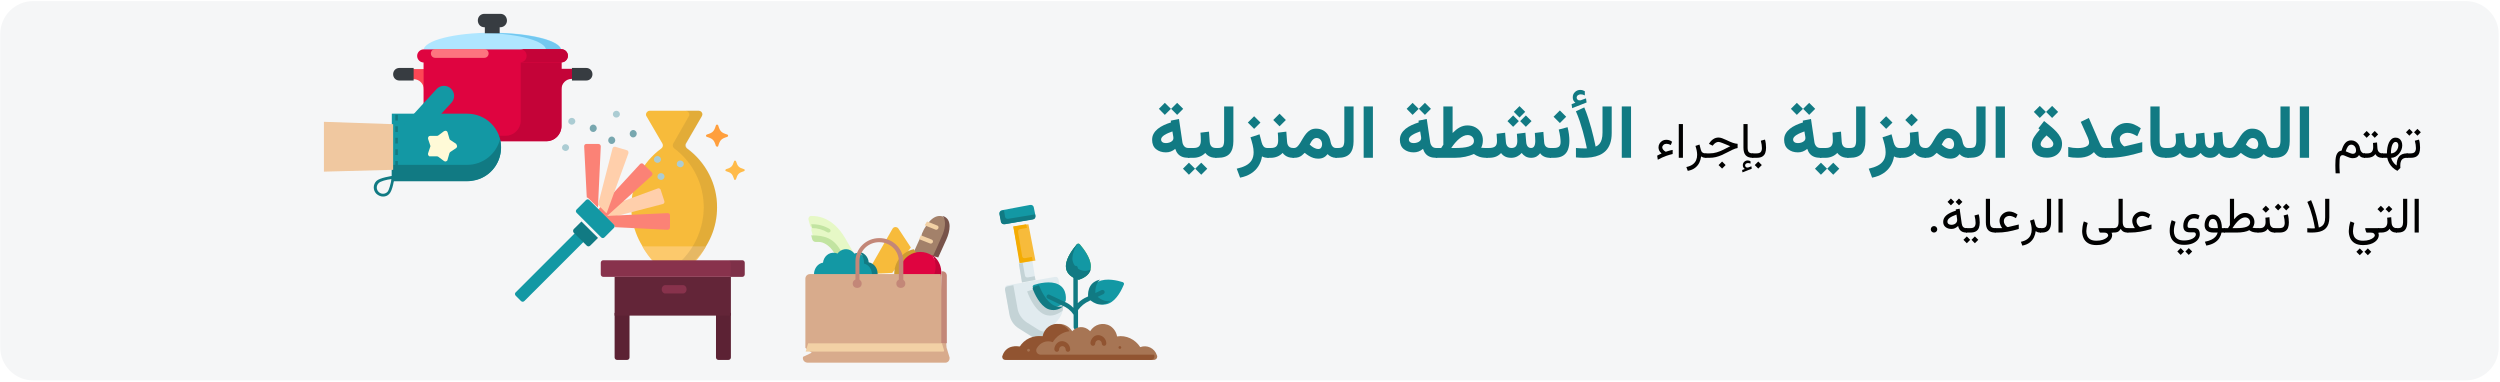 <?xml version="1.0" encoding="UTF-8"?>
<svg xmlns="http://www.w3.org/2000/svg" xmlns:xlink="http://www.w3.org/1999/xlink" width="903px" height="138px" viewBox="0 0 903 138" version="1.1">
  <title>uebergangspflege-leistung-ara</title>
  <g id="Page-1" stroke="none" stroke-width="1" fill="none" fill-rule="evenodd">
    <g id="vorlage" transform="translate(-8, -2508)" fill-rule="nonzero">
      <g id="uebergangspflege-leistung-ara" transform="translate(8.089, 2508.393)">
        <path d="M902.437,11.887 L902.437,125.113 C902.437,131.651 897.087,137 890.55,137 L11.887,137 C5.349,137 0,131.651 0,125.113 C0,125.113 0,125.113 0,125.113 L0,11.887 C0,5.349 5.349,0 11.887,0 C11.887,0 11.887,0 11.887,0 L890.55,0 C897.087,0 902.437,5.349 902.437,11.887 Z" id="Path-Copy-5" fill="#F5F6F7" transform="translate(451.218, 68.5) scale(-1, 1) translate(-451.218, -68.5) "></path>
        <g id="Group-Copy-31" transform="translate(389.195, 101.704) scale(-1, 1) translate(-389.195, -101.704) translate(361.434, 73.967)">
          <path d="M41.047,46.402 L42.187,46.575 C43.065,46.749 43.942,46.575 44.732,46.054 L49.118,43.363 C50.873,42.321 52.101,40.498 52.452,38.502 L54.031,29.907 C54.119,29.3 53.768,28.779 53.154,28.692 C53.154,28.692 53.154,28.692 53.154,28.692 L35.958,25.653 C35.344,25.567 34.818,25.914 34.73,26.522 C34.73,26.522 34.73,26.522 34.73,26.522 L33.151,35.116 C32.8,37.113 33.327,39.196 34.555,40.759 L37.713,44.752 C38.239,45.447 39.029,45.967 39.906,46.054 L41.047,46.402 Z" id="Path" fill="#E1EBEF"></path>
          <path d="M39.845,39.206 C43.884,37.452 46.044,30.898 46.044,30.898 C46.044,30.898 39.469,28.406 35.524,30.437 C34.866,30.806 34.209,31.268 33.739,31.914 L33.175,34.868 C32.987,35.883 32.987,36.898 33.269,37.914 C34.584,38.837 37.027,40.406 39.845,39.206 Z" id="Path" fill="#C4D3D6"></path>
          <path d="M51.023,28.64 L49.519,37.075 C49.165,39.138 47.926,40.933 46.157,42.1 L41.733,44.881 C40.937,45.33 40.052,45.509 39.168,45.419 L38.018,45.24 L37.044,45.061 L37.575,45.778 C38.106,46.496 38.902,47.035 39.787,47.124 L42.087,47.573 C42.972,47.752 43.857,47.573 44.653,47.035 L49.077,44.253 C50.846,43.176 52.085,41.292 52.438,39.228 L54.031,30.345 C54.119,29.717 53.766,29.179 53.146,29.089 C53.146,29.089 53.146,29.089 53.146,29.089 L51.023,28.64 Z" id="Path" fill="#C4D3D6"></path>
          <polygon id="Path" fill="#E1EBEF" points="46.662 20.105 44.191 19.64 43.044 26.71 47.897 27.64 49.044 20.57"></polygon>
          <path d="M47.633,20.64 L46.838,25.127 C46.75,25.666 46.309,25.935 45.78,25.845 L44.28,25.576 L43.309,25.397 L43.044,26.743 L47.897,27.64 L49.044,20.82 L47.633,20.64 Z" id="Path" fill="#C4D3D6"></path>
          <polygon id="Path" fill="#F7BB3B" points="48.313 7.078 45.581 6.64 43.044 19.765 45.776 20.203 48.508 20.64 51.044 7.515"></polygon>
          <path d="M46.378,6.64 L46.118,7.961 L48.625,8.401 C49.143,8.489 49.402,8.93 49.316,9.458 L47.847,18.175 C47.76,18.703 47.328,18.967 46.81,18.879 L44.304,18.439 L44.044,19.76 L48.797,20.64 L51.044,7.433 L46.378,6.64 Z" id="Path" fill="#F4AC03"></path>
          <path d="M55.746,4.334 L56.03,2.902 C56.125,2.233 55.746,1.66 55.083,1.565 C55.083,1.565 55.083,1.565 55.083,1.565 L44.952,-0.345 C44.29,-0.441 43.722,-0.059 43.627,0.61 L43.343,2.042 L43.059,3.474 C42.964,4.143 43.343,4.716 44.006,4.811 C44.006,4.811 44.006,4.811 44.006,4.811 L54.042,6.626 C54.704,6.721 55.273,6.339 55.367,5.671 L55.746,4.334 Z" id="Path" fill="#1398A4"></path>
          <path d="M54.396,1.64 L54.012,3.955 C53.916,4.49 53.436,4.757 52.859,4.668 L43.155,3.065 L43.059,3.688 C42.963,4.312 43.347,4.846 44.02,4.935 L54.204,6.627 C54.877,6.716 55.453,6.36 55.549,5.736 C55.549,5.736 55.549,5.736 55.549,5.736 L56.03,2.976 C56.126,2.353 55.742,1.818 55.069,1.729 L54.396,1.64 Z" id="Path" fill="#117A83"></path>
          <path d="M22.954,33.404 C22.954,33.404 20.042,36.786 16.472,35.232 C13.56,33.952 11.776,30.021 11.118,28.467 C10.93,28.101 11.118,27.736 11.494,27.553 C11.494,27.553 11.494,27.553 11.494,27.553 C13.185,27.004 17.506,25.907 20.324,27.37 C23.799,29.016 22.954,33.404 22.954,33.404 Z" id="Path" fill="#1398A4"></path>
          <path d="M21.317,27.2 C20.846,26.92 20.281,26.827 19.717,26.64 C21.976,28.693 21.317,32.145 21.317,32.145 C21.317,32.145 19.057,34.85 16.044,34.384 C16.421,34.757 16.892,35.037 17.457,35.223 C21.035,36.81 23.954,33.358 23.954,33.358 C23.954,33.358 24.801,28.973 21.317,27.2 Z" id="Path" fill="#117A83"></path>
          <path d="M32.135,34.404 C32.135,34.404 35.047,37.786 38.616,36.232 C41.528,34.952 43.313,31.021 43.971,29.467 C44.159,29.101 43.971,28.736 43.595,28.553 C43.595,28.553 43.595,28.553 43.595,28.553 C41.904,28.004 37.583,26.907 34.765,28.37 C31.29,30.107 32.135,34.404 32.135,34.404 Z" id="Path" fill="#1398A4"></path>
          <path d="M41.785,28.64 C41.215,30.075 39.315,34.572 36.275,36.007 C35.229,36.485 34.089,36.581 33.044,36.294 C34.564,37.633 36.655,38.016 38.555,37.25 C41.5,35.911 43.305,31.797 43.97,30.171 C44.16,29.788 43.97,29.406 43.59,29.214 C43.59,29.214 43.59,29.214 43.59,29.214 C43.02,29.023 42.45,28.832 41.785,28.64 Z" id="Path" fill="#117A83"></path>
          <path d="M27.497,26.64 C27.497,26.64 32.044,25.632 32.044,21.782 C32.044,18.757 29.238,15.273 28.077,13.898 C27.787,13.623 27.4,13.531 27.11,13.806 C27.11,13.806 27.013,13.898 27.013,13.898 C25.852,15.273 23.046,18.757 23.046,21.782 C22.949,25.54 27.497,26.64 27.497,26.64 Z" id="Path" fill="#6EC030"></path>
          <path d="M27.497,26.64 C27.497,26.64 32.044,25.632 32.044,21.782 C32.044,18.757 29.238,15.273 28.077,13.898 C27.787,13.623 27.4,13.531 27.11,13.806 C27.11,13.806 27.013,13.898 27.013,13.898 C25.852,15.273 23.046,18.757 23.046,21.782 C22.949,25.54 27.497,26.64 27.497,26.64 Z" id="Path" fill="#1398A4"></path>
          <path d="M32.044,21.808 C32.044,18.745 29.207,15.218 28.034,13.826 C27.936,13.733 27.838,13.64 27.74,13.64 C28.914,15.218 29.599,17.075 29.697,18.931 C29.697,20.602 28.718,22.18 27.251,22.922 C25.979,23.665 24.316,23.665 23.044,22.922 L23.044,22.922 L23.044,22.922 C23.631,25.336 26.175,26.264 27.153,26.635 L27.153,26.635 C27.153,26.635 27.251,26.635 27.251,26.635 L27.251,26.635 C27.251,26.635 27.349,26.635 27.349,26.635 L27.349,26.635 L27.447,26.635 L27.447,26.635 L27.447,26.635 L27.447,26.635 L27.447,26.635 L27.447,26.635 C27.447,26.728 32.044,25.614 32.044,21.808 Z" id="Path" fill="#117A83"></path>
          <path d="M38.978,32.474 C38.799,32.03 38.264,31.853 37.908,32.119 L32.826,34.517 C31.488,35.05 30.329,35.76 29.348,36.826 L29.348,22.439 C29.348,21.995 28.992,21.64 28.546,21.64 C28.1,21.64 27.743,21.995 27.743,22.439 C27.743,22.439 27.743,22.439 27.743,22.439 L27.743,35.138 C26.763,34.161 25.604,33.362 24.266,32.829 L19.184,30.432 C18.738,30.254 18.293,30.432 18.114,30.787 C17.936,31.231 18.114,31.675 18.471,31.853 L23.464,34.25 C23.464,34.25 23.553,34.25 23.553,34.339 C25.247,35.05 26.584,36.204 27.654,37.625 L27.654,43.841 C27.654,44.285 28.011,44.64 28.457,44.64 C28.903,44.64 29.259,44.285 29.259,43.841 L29.259,39.312 C30.24,37.802 31.666,36.648 33.361,36.026 C33.361,36.026 33.45,36.026 33.45,35.938 L38.443,33.54 C38.978,33.362 39.156,32.918 38.978,32.474 C38.978,32.474 38.978,32.474 38.978,32.474 Z" id="Path" fill="#117A83"></path>
          <path d="M44.855,55.546 L52.953,55.546 C53.589,55.546 54.044,55.075 54.044,54.416 C54.044,54.322 54.044,54.133 53.953,54.039 C53.135,51.496 50.496,50.083 48.04,50.931 C47.949,50.931 47.949,50.931 47.858,51.025 C46.129,48.105 42.854,46.598 39.487,47.163 C39.032,44.149 36.303,42.172 33.392,42.737 C31.936,43.019 30.571,43.961 29.752,45.28 C28.115,43.396 25.385,43.302 23.566,44.997 C23.475,45.091 23.384,45.185 23.293,45.28 C21.746,42.737 18.562,41.889 16.014,43.396 C14.74,44.244 13.831,45.562 13.558,47.163 C10.282,46.598 7.007,48.199 5.187,51.025 C2.731,50.083 0.002,51.402 -0.817,53.945 C-0.817,54.039 -0.817,54.039 -0.908,54.133 C-1.09,54.698 -0.726,55.358 -0.18,55.546 C-0.089,55.546 0.002,55.64 0.183,55.64 L44.855,55.64 L44.855,55.546 Z" id="Path" fill="#A77554"></path>
          <g id="Path" transform="translate(0.044, 42.64)" fill="#915431">
            <path d="M50.436,8.101 C49.888,8.101 49.34,8.195 48.793,8.384 C47.058,5.463 43.772,3.956 40.395,4.521 C39.938,1.601 37.2,-0.472 34.279,0.093 C32.818,0.376 31.449,1.318 30.719,2.637 C33.183,2.919 35.465,4.427 36.743,6.594 C38.934,5.746 41.308,6.688 42.494,8.761 C42.951,9.514 42.677,10.551 41.855,10.927 C41.581,11.022 41.399,11.116 41.125,11.116 L0.139,11.116 C0.047,11.21 0.047,11.398 0.047,11.493 C-0.135,12.058 0.23,12.717 0.778,12.906 C0.869,12.906 0.96,13 1.143,13 L53.905,13 C54.544,13 55,12.529 55,11.869 C55,11.775 55,11.587 54.909,11.493 C54.27,9.42 52.535,8.101 50.436,8.101 Z"></path>
            <path d="M22.229,7.913 C21.773,7.913 21.408,7.536 21.408,7.065 C21.408,7.065 21.408,7.065 21.408,7.065 C21.408,6.405 20.86,5.84 20.221,5.84 C19.582,5.84 19.034,6.405 19.034,7.065 C19.034,7.065 19.034,7.065 19.034,7.065 C19.034,7.536 18.669,7.913 18.213,7.913 C17.756,7.913 17.391,7.536 17.391,7.065 C17.391,5.463 18.669,4.144 20.221,4.05 C21.773,3.956 23.051,5.369 23.142,6.971 C23.142,6.971 23.142,6.971 23.142,6.971 C23.051,7.536 22.686,7.913 22.229,7.913 C22.229,7.913 22.229,7.913 22.229,7.913 Z"></path>
            <path d="M35.283,10.079 C34.826,10.079 34.461,9.703 34.461,9.232 C34.461,9.232 34.461,9.232 34.461,9.232 C34.461,8.572 33.914,8.007 33.275,8.007 C32.636,8.007 32.088,8.572 32.088,9.232 C32.088,9.232 32.088,9.232 32.088,9.232 C32.088,9.703 31.723,10.079 31.266,10.079 C30.81,10.079 30.445,9.703 30.445,9.232 C30.445,7.63 31.723,6.311 33.275,6.217 C34.826,6.123 36.104,7.536 36.196,9.137 C36.196,9.137 36.196,9.137 36.196,9.137 C36.104,9.703 35.739,10.079 35.283,10.079 C35.283,10.079 35.283,10.079 35.283,10.079 Z"></path>
          </g>
          <path d="M46.044,52.14 C46.044,52.426 45.83,52.64 45.544,52.64 C45.259,52.64 45.044,52.426 45.044,52.14 C45.044,51.855 45.259,51.64 45.544,51.64 C45.544,51.64 45.544,51.64 45.544,51.64 C45.83,51.64 46.044,51.855 46.044,52.14 Z" id="Path" fill="#A77554"></path>
          <path d="M13.044,51.146 C13.044,51.428 12.83,51.64 12.544,51.64 C12.259,51.64 12.044,51.428 12.044,51.146 C12.044,50.863 12.259,50.651 12.544,50.651 C12.759,50.581 13.044,50.863 13.044,51.146 C13.044,51.146 13.044,51.146 13.044,51.146 Z" id="Path" fill="#915431"></path>
        </g>
        <g id="Group-Copy-32" transform="translate(317.453, 102.765) scale(-1, 1) translate(-317.453, -102.765) translate(290.876, 76.181)">
          <path d="M10.774,7.106 C10.583,6.666 10.391,6.227 10.105,5.787 L9.244,4.468 C7.81,2.446 5.898,0.951 3.699,1.566 C1.691,3.061 1.787,6.842 2.934,9.304 C3.508,10.535 7.236,16.426 7.236,16.426 L14.12,14.58 C13.833,13.876 12.781,11.678 11.921,9.744 C11.252,9.744 11.252,8.337 11.252,8.337 C11.156,7.809 10.965,7.458 10.774,7.106 Z" id="Path" fill="#A3816A"></path>
          <path d="M5.193,5.908 C5.379,6.276 5.844,6.552 6.215,6.368 L10.12,4.805 C9.841,4.345 9.562,3.886 9.283,3.426 L5.565,4.897 C5.193,4.989 5.007,5.449 5.193,5.908 C5.193,5.908 5.193,5.908 5.193,5.908 Z" id="Path" fill="#F2D1A5"></path>
          <path d="M7.179,10.938 C7.362,11.285 7.82,11.544 8.186,11.371 L12.12,9.812 C11.937,9.292 11.662,8.859 11.479,8.426 L7.545,9.985 C7.271,10.072 6.996,10.505 7.179,10.938 C7.179,10.938 7.179,10.938 7.179,10.938 Z" id="Path" fill="#F2D1A5"></path>
          <path d="M3.624,1.426 C3.53,1.426 3.435,1.512 3.341,1.512 C0.129,2.719 0.979,7.03 2.302,9.961 L5.23,16.426 L7.12,15.909 C6.175,13.84 4.475,10.133 4.002,8.926 C2.868,6.599 2.113,3.237 3.624,1.426 Z" id="Path" fill="#78534A"></path>
          <path d="M21.824,21.997 L31.12,22.426 L21.734,6.03 C21.377,5.43 20.662,5.258 20.036,5.601 C19.857,5.687 19.679,5.859 19.589,6.03 L15.12,12.812 L21.824,21.997 Z" id="Path" fill="#F7BB3B"></path>
          <path d="M21.027,23.426 C21.027,23.056 21.12,22.686 21.12,22.315 C21.12,18.056 18.241,14.352 14.063,13.426 L8.12,22.871 L21.027,23.426 Z" id="Path" fill="#CF9C31"></path>
          <path d="M50.525,8.644 L51.042,6.644 L50.956,5.687 L51.473,5.078 L52.076,2.818 C52.248,2.209 51.904,1.513 51.214,1.426 C51.128,1.426 51.042,1.426 50.956,1.426 C44.838,1.426 40.961,5.774 38.807,9.513 L33.12,19.426 L39.668,16.296 C41.047,14.644 42.512,13.078 44.063,11.6 C45.355,10.383 46.648,9.339 50.525,8.644 Z" id="Path" fill="#E6F8C6"></path>
          <path d="M51.12,4.433 L50.947,4.433 C48.614,4.352 46.367,4.999 44.466,6.132 C44.12,6.375 44.034,6.779 44.206,7.103 C44.466,7.426 44.898,7.507 45.243,7.345 C46.885,6.375 48.787,5.808 50.774,5.808 L51.12,4.433 Z" id="Path" fill="#C2E4A1"></path>
          <path d="M51.12,8.426 C46.128,8.426 42.96,9.53 40.464,13.944 C39.888,14.955 39.504,15.691 39.12,16.426 L42.864,14.679 C44.304,12.288 46.512,10.817 48.336,10.817 L49.488,10.817 C50.064,10.817 50.544,10.449 50.736,9.898 L51.12,8.426 Z" id="Path" fill="#C2E4A1"></path>
          <path d="M46.851,18.298 C46.586,16.056 44.73,14.467 42.61,14.748 C42.256,14.748 41.903,14.841 41.638,15.028 C40.313,13.253 37.927,12.879 36.248,14.281 C35.983,14.467 35.718,14.748 35.542,15.028 C35.1,14.841 34.57,14.748 34.128,14.748 C32.449,15.402 30.947,17.364 30.947,18.859 C29.357,19.232 28.208,20.634 28.12,22.409 C28.12,24.184 30.947,26.426 30.947,26.426 L46.321,26.426 C48.441,26.426 50.12,24.651 50.12,22.409 C50.032,20.353 48.706,18.578 46.851,18.298 L46.851,18.298 Z" id="Path" fill="#1398A4"></path>
          <path d="M32.01,18.65 C32.01,17.114 32.449,15.098 34.12,14.426 C32.186,14.426 30.515,16.058 30.339,18.17 C28.229,18.554 26.822,20.666 27.174,22.97 C27.438,24.986 29.108,26.426 30.955,26.426 C30.955,26.426 29.196,24.026 29.196,22.298 C29.284,20.474 30.427,19.034 32.01,18.65 Z" id="Path" fill="#117A83"></path>
          <path d="M11.693,14.426 C10.223,14.426 8.752,14.858 7.455,15.723 C6.677,16.932 5.12,19.352 5.12,20.908 C5.12,25.056 8.493,28.426 12.644,28.426 L12.644,28.426 C14.201,28.426 16.623,26.957 17.834,26.093 C20.169,22.636 19.218,17.969 15.845,15.723 C14.634,14.858 13.163,14.426 11.693,14.426 L11.693,14.426 Z" id="Path" fill="#DF0440"></path>
          <path d="M6.168,19.772 C6.168,18.264 6.611,16.756 7.496,15.426 C3.955,17.821 3.07,22.609 5.46,26.068 C7.85,29.526 12.631,30.502 16.084,28.107 C16.88,27.575 17.589,26.866 18.12,26.068 C14.579,28.462 9.798,27.487 7.496,24.028 C6.611,22.787 6.168,21.279 6.168,19.772 Z" id="Path" fill="#C40338"></path>
          <path d="M54.041,52.305 C54.315,53.135 53.858,54.057 52.944,54.334 C52.761,54.334 52.67,54.426 52.487,54.426 L2.674,54.426 C1.76,54.426 1.12,53.689 1.12,52.766 C1.12,52.582 1.12,52.49 1.211,52.305 L2.217,48.985 L4.319,22.426 L51.573,22.426 C52.487,22.426 53.218,23.164 53.218,24.086 L53.218,49.078 L50.933,50.83 L54.041,52.305 Z" id="Path" fill="#D8AB8C"></path>
          <path d="M2.12,47.426 L2.12,23.046 C2.12,22.146 2.787,21.426 3.62,21.426 L4.12,21.426 L4.12,47.336 L2.12,47.426 L2.12,47.426 Z" id="Path" fill="#C38778"></path>
          <path d="M3.868,47.512 L3.144,49.912 C3.053,50.169 3.235,50.426 3.416,50.426 C3.416,50.426 3.506,50.426 3.506,50.426 L53.12,50.426 L52.215,47.426 L3.868,47.426 L3.868,47.512 Z" id="Path" fill="#F2D1A5"></path>
          <g id="Group" transform="translate(17.12, 9.426)" fill="#C38778">
            <path d="M17.379,16.522 C16.929,16.522 16.569,16.174 16.569,15.739 C16.569,15.739 16.569,15.739 16.569,15.739 L16.569,8.348 C16.569,4.609 13.417,1.478 9.455,1.478 C5.493,1.478 2.341,4.522 2.341,8.348 L2.341,15.739 C2.341,16.174 1.981,16.522 1.531,16.522 C1.081,16.522 0.72,16.174 0.72,15.739 L0.72,8.348 C0.72,3.739 4.592,0 9.365,0 C14.137,0 18.009,3.739 18.009,8.348 L18.009,15.739 C18.19,16.174 17.829,16.522 17.379,16.522 C17.379,16.522 17.379,16.522 17.379,16.522 Z" id="Path"></path>
            <ellipse id="Oval" cx="1.621" cy="16.435" rx="1.621" ry="1.565"></ellipse>
            <ellipse id="Oval" cx="17.379" cy="16.435" rx="1.621" ry="1.565"></ellipse>
          </g>
        </g>
        <g id="Group-Copy-33" transform="translate(165.551, 38.553) scale(-1, 1) translate(-165.551, -38.553) translate(116.814, 5.219)">
          <g id="Group" transform="translate(0.378, -0.612)">
            <ellipse id="Oval" fill="#AFE6FF" cx="36.146" cy="13.129" rx="24.844" ry="6.318"></ellipse>
            <path d="M16.758,13.129 C16.758,9.871 26.403,7.206 38.874,6.91 C37.997,6.91 37.12,6.91 36.146,6.91 C22.409,6.91 11.302,9.773 11.302,13.227 C11.302,16.682 22.409,19.545 36.146,19.545 C37.023,19.545 37.997,19.545 38.874,19.545 C26.403,19.052 16.758,16.386 16.758,13.129 L16.758,13.129 Z" id="Path" fill="#73C8F0"></path>
            <g id="Path" transform="translate(0, 12.734)">
              <path d="M60.893,7.206 L60.893,2.468 L58.36,2.468 L58.36,32.476 C59.919,31.489 60.893,29.712 60.893,27.936 L60.893,14.609 C60.893,12.536 62.549,10.858 64.595,10.858 C64.595,10.858 64.595,10.858 64.595,10.858 L70.344,10.858 L70.344,7.206 L60.893,7.206 L60.893,7.206 Z" fill="#FD4755"></path>
              <path d="M55.632,33.266 L16.563,33.266 C13.64,33.266 11.204,30.798 11.204,27.837 C11.204,27.837 11.204,27.837 11.204,27.837 L11.204,2.369 L60.991,2.369 L60.991,27.837 C60.991,30.897 58.555,33.266 55.632,33.266 Z" fill="#DF0440"></path>
              <path d="M31.275,31.292 C28.352,31.292 25.916,28.824 25.916,25.863 C25.916,25.863 25.916,25.863 25.916,25.863 L25.916,2.369 L11.204,2.369 L11.204,7.107 L1.754,7.107 L1.754,10.76 L7.502,10.76 C9.548,10.76 11.204,12.438 11.204,14.511 C11.204,14.511 11.204,14.511 11.204,14.511 L11.204,27.837 C11.204,30.798 13.64,33.266 16.563,33.266 L16.563,33.266 L55.632,33.266 C57.191,33.266 58.75,32.575 59.821,31.292 L31.275,31.292 Z" fill="#C40338"></path>
              <path d="M7.405,11.352 L2.241,11.352 C0.974,11.352 -2.71226596e-22,10.365 -2.71226596e-22,9.082 C-2.71226596e-22,7.798 0.974,6.811 2.241,6.811 L7.405,6.811 L7.405,11.352 Z" fill="#373C41"></path>
              <path d="M64.595,11.352 L69.759,11.352 C71.026,11.352 72,10.365 72,9.082 C72,7.798 71.026,6.811 69.759,6.811 L64.595,6.811 L64.595,11.352 Z" fill="#373C41"></path>
              <path d="M60.991,4.837 L11.204,4.837 C9.938,4.837 8.866,3.751 8.866,2.468 C8.866,1.185 9.938,0.099 11.204,0.099 L11.204,0.099 L60.991,0.099 C62.257,0.099 63.329,1.185 63.329,2.468 C63.329,3.751 62.257,4.837 60.991,4.837 Z" fill="#DF0440"></path>
              <path d="M23.773,2.369 C23.773,1.086 24.844,3.50697059e-15 26.111,3.50697059e-15 C26.111,3.50697059e-15 26.111,3.50697059e-15 26.111,3.50697059e-15 L11.204,3.50697059e-15 C9.938,3.50697059e-15 8.866,1.086 8.866,2.369 C8.866,3.652 9.938,4.738 11.204,4.738 C11.204,4.738 11.204,4.738 11.204,4.738 L26.111,4.738 C24.844,4.837 23.773,3.751 23.773,2.369 Z" fill="#C40338"></path>
              <path d="M56.801,3.159 L39.069,3.159 C38.192,3.159 37.51,2.468 37.51,1.579 C37.51,0.691 38.192,1.1840551e-24 39.069,1.1840551e-24 C39.069,1.1840551e-24 39.069,1.1840551e-24 39.069,1.1840551e-24 L56.801,1.1840551e-24 C57.678,1.1840551e-24 58.36,0.691 58.36,1.579 C58.36,2.468 57.678,3.159 56.801,3.159 C56.801,3.159 56.801,3.159 56.801,3.159 Z" fill="#FD747F"></path>
            </g>
            <path d="M39.069,0 L33.223,0 C31.859,0 30.885,1.086 30.885,2.468 C30.885,3.751 31.957,4.837 33.223,4.837 L33.516,4.837 L33.516,7.009 L38.874,7.009 L38.874,4.837 L39.069,4.837 C40.433,4.837 41.407,3.751 41.407,2.369 C41.407,0.987 40.336,0 39.069,0 L39.069,0 Z" id="Path" fill="#373C41"></path>
          </g>
          <g id="Group" transform="translate(33.378, 25.388)">
            <path d="M39.478,34.369 L12.201,34.369 C5.456,34.369 0,28.936 0,22.218 C0,15.5 5.456,10.067 12.201,10.067 L39.478,10.067 L39.478,34.369 Z" id="Path" fill="#1398A4"></path>
            <path d="M0.397,19.353 C-1.19,25.873 2.678,32.492 9.225,34.073 C10.217,34.27 11.209,34.468 12.201,34.468 L39.478,34.468 L39.478,28.54 L12.201,28.54 C6.646,28.54 1.785,24.688 0.397,19.353 L0.397,19.353 Z" id="Path" fill="#117A83"></path>
            <path d="M33.13,20.934 C32.138,20.934 31.146,20.539 30.452,19.748 L17.954,6.115 C16.565,4.634 16.664,2.361 18.152,0.978 C19.64,-0.405 21.921,-0.306 23.31,1.176 L35.808,14.809 C37.197,16.291 37.098,18.563 35.61,19.946 C34.915,20.539 34.023,20.934 33.13,20.934 L33.13,20.934 Z" id="Path" fill="#1398A4"></path>
            <path d="M16.267,20.934 L18.35,19.551 C18.549,19.452 18.648,19.254 18.648,19.156 L19.342,16.785 C19.442,16.389 19.937,16.093 20.334,16.291 C20.433,16.291 20.533,16.389 20.632,16.389 L22.616,17.871 C22.715,17.97 22.913,18.069 23.112,18.069 L25.591,18.069 C26.087,18.069 26.385,18.464 26.385,18.859 C26.385,18.958 26.385,19.057 26.385,19.156 L25.591,21.526 C25.492,21.724 25.492,21.922 25.591,22.02 L26.385,24.391 C26.484,24.787 26.286,25.28 25.889,25.478 C25.79,25.478 25.691,25.478 25.591,25.478 L23.112,25.478 C22.913,25.478 22.715,25.577 22.616,25.676 L20.632,27.157 C20.235,27.454 19.739,27.355 19.442,26.96 C19.342,26.861 19.342,26.762 19.342,26.664 L18.648,24.293 C18.549,24.095 18.45,23.996 18.35,23.897 L16.267,22.514 C15.871,22.218 15.771,21.724 16.069,21.329 C16.168,21.033 16.168,21.033 16.267,20.934 L16.267,20.934 Z" id="Path" fill="#FFFAD7"></path>
            <g id="Shape" transform="translate(37.296, 10.462)" fill="#117A83">
              <path d="M0.92,22.919 L2.08169578e-17,22.919 L2.08169578e-17,20.844 L0.92,20.844 L0.92,22.919 Z M0.92,18.77 L2.08169578e-17,18.77 L2.08169578e-17,16.695 L0.92,16.695 L0.92,18.77 Z M0.92,14.522 L2.08169578e-17,14.522 L2.08169578e-17,12.447 L0.92,12.447 L0.92,14.522 Z M0.92,10.373 L2.08169578e-17,10.373 L2.08169578e-17,8.298 L0.92,8.298 L0.92,10.373 Z M0.92,6.224 L2.08169578e-17,6.224 L2.08169578e-17,4.149 L0.92,4.149 L0.92,6.224 Z M0.92,2.075 L2.08169578e-17,2.075 L2.08169578e-17,0 L0.92,0 L0.92,2.075 Z"></path>
              <path d="M5.356,29.538 C4.464,29.538 3.67,29.241 3.075,28.55 C1.885,27.365 1.289,23.117 1.19,22.623 L1.091,21.931 L1.785,22.03 C2.281,22.129 6.547,22.721 7.737,23.907 C9.026,25.191 9.026,27.266 7.737,28.55 C7.043,29.143 6.249,29.538 5.356,29.538 Z M2.281,23.215 C2.579,24.895 3.174,27.266 3.769,27.858 C4.662,28.748 6.051,28.748 6.943,27.858 C7.836,26.969 7.836,25.586 6.943,24.697 L6.943,24.697 C6.348,24.006 4.067,23.413 2.281,23.215 L2.281,23.215 Z"></path>
            </g>
          </g>
          <polygon id="Path" fill="#F0C8A0" points="72.378 39.241 97.378 38.388 97.378 56.388 72.378 55.725"></polygon>
        </g>
        <g id="Group-Copy-34" transform="translate(227.117, 84.269) scale(-1, 1) translate(-227.117, -84.269) translate(185.165, 39.296)">
          <path d="M21.059,13.91 C14.159,18.935 10.06,26.917 10.16,35.293 C10.16,42.388 13.059,49.286 18.259,54.311 L33.058,54.311 C38.158,49.286 41.058,42.486 41.158,35.293 C41.158,26.819 37.158,18.935 30.258,13.91 C29.758,13.516 29.558,12.826 29.858,12.235 L35.658,2.282 C36.058,1.691 35.758,0.903 35.158,0.508 C34.958,0.41 34.758,0.311 34.458,0.311 L16.759,0.311 C16.059,0.311 15.459,0.903 15.459,1.592 C15.459,1.789 15.559,2.085 15.659,2.282 L21.459,12.235 C21.759,12.727 21.559,13.516 21.059,13.91 Z" id="Path" fill="#F7BB3B"></path>
          <path d="M18.488,55.311 L32.731,55.311 C34.463,53.511 35.907,51.511 37.158,49.311 L14.158,49.311 C15.313,51.511 16.756,53.511 18.488,55.311 Z" id="Path" fill="#FCC96C"></path>
          <path d="M20.831,13.91 C14.076,18.935 10.062,26.917 10.16,35.293 C10.16,42.388 12.999,49.286 18.09,54.311 L22.887,54.311 C17.894,49.286 15.055,42.486 14.957,35.293 C14.957,26.819 18.873,18.935 25.628,13.91 C26.118,13.516 26.313,12.826 26.02,12.235 L20.341,2.282 C19.95,1.691 20.244,0.903 20.831,0.508 C21.027,0.41 21.223,0.311 21.516,0.311 L16.719,0.311 C16.034,0.311 15.446,0.903 15.446,1.592 C15.446,1.789 15.544,2.085 15.642,2.282 L21.32,12.235 C21.516,12.727 21.32,13.516 20.831,13.91 Z" id="Path" fill="#231F20" opacity="0.1"></path>
          <g id="Path" transform="translate(5.158, 73.311)" fill="#5C2234">
            <path d="M2.72543742e-22,0 L2.72543742e-22,16.11 C2.72543742e-22,16.605 0.392,17 0.881,17 L4.503,17 C4.993,17 5.385,16.605 5.385,16.11 L5.385,0 L2.72543742e-22,0 L2.72543742e-22,0 Z"></path>
            <path d="M36.615,0 L36.615,16.11 C36.615,16.605 37.007,17 37.497,17 L41.119,17 C41.608,17 42,16.605 42,16.11 L42,0 L36.615,0 L36.615,0 Z"></path>
          </g>
          <rect id="Rectangle" fill="#632538" x="5.158" y="60.311" width="42" height="14"></rect>
          <path d="M52.158,59.396 C52.158,59.904 51.763,60.311 51.27,60.311 L1.046,60.311 C0.552,60.311 0.158,59.904 0.158,59.396 L0.158,55.227 C0.158,54.718 0.552,54.311 1.046,54.311 L51.27,54.311 C51.763,54.311 52.158,54.718 52.158,55.227 L52.158,59.396 Z" id="Path" fill="#88324C"></path>
          <path d="M5.227,59.396 L5.227,55.227 C5.227,54.718 5.641,54.311 6.158,54.311 L1.089,54.311 C0.572,54.311 0.158,54.718 0.158,55.227 L0.158,59.396 C0.158,59.904 0.572,60.311 1.089,60.311 L6.158,60.311 C5.641,60.311 5.227,59.904 5.227,59.396 Z" id="Path" fill="#231F20" opacity="0.1"></path>
          <path d="M28.926,66.311 L22.389,66.311 C21.726,66.311 21.158,65.619 21.158,64.811 C21.158,64.004 21.726,63.311 22.389,63.311 L28.926,63.311 C29.589,63.311 30.158,64.004 30.158,64.811 C30.158,65.619 29.589,66.311 28.926,66.311 Z" id="Path" fill="#88324C"></path>
          <path d="M53.158,36.293 C53.063,36.293 53.063,36.199 52.968,36.199 L31.551,28.371 C31.172,28.183 30.698,28.466 30.508,28.843 C30.508,28.843 30.508,28.843 30.508,28.937 L29.181,32.992 C29.087,33.464 29.276,33.841 29.75,34.03 C29.75,34.03 29.75,34.03 29.845,34.03 L50.22,39.311 L53.158,36.293 Z" id="Path" fill="#FFCFAB"></path>
          <g id="Path" transform="translate(27.158, 19.311)" fill="#FB8276">
            <path d="M26,16.737 L10.85,0.3 C10.556,-0.082 9.97,-0.082 9.677,0.204 C9.677,0.204 9.677,0.204 9.677,0.204 L6.549,3.262 C6.256,3.549 6.256,4.123 6.549,4.409 C6.549,4.409 6.549,4.409 6.549,4.409 L23.165,19.413 L26,16.737 Z"></path>
            <path d="M20.135,22.471 L23.654,19.031 L0.88,17.979 C0.391,17.979 0,18.266 0,18.744 C0,18.744 0,18.744 0,18.839 L0,23.14 C0,23.618 0.391,24 0.88,24 C0.88,24 0.88,24 0.977,24 L20.038,23.044 C19.842,22.853 19.94,22.662 20.135,22.471 Z"></path>
          </g>
          <path d="M50.156,37.311 L53.158,34.279 L47.904,13.904 C47.81,13.43 47.341,13.24 46.966,13.335 C46.966,13.335 46.966,13.335 46.872,13.335 L42.744,14.567 C42.275,14.662 42.087,15.136 42.181,15.609 C42.181,15.609 42.181,15.609 42.181,15.704 L49.968,37.122 C50.062,37.122 50.062,37.216 50.156,37.311 Z" id="Path" fill="#FFCFAB"></path>
          <path d="M82.864,65.88 L61.295,44.311 L58.158,47.449 L79.726,69.017 C80.119,69.409 80.609,69.409 81.001,69.017 L82.864,67.154 C83.256,66.762 83.256,66.174 82.864,65.88 Z" id="Path" fill="#1398A4"></path>
          <path d="M56.658,31.904 C56.845,31.715 57.033,31.715 57.22,31.62 L58.158,13.163 C58.158,12.69 57.877,12.311 57.408,12.311 C57.408,12.311 57.408,12.311 57.314,12.311 L53.002,12.311 C52.533,12.311 52.158,12.69 52.158,13.163 C52.158,13.163 52.158,13.163 52.158,13.258 L53.189,35.311 L56.658,31.904 Z" id="Path" fill="#FB8276"></path>
          <path d="M61.933,43.08 L59.141,40.311 L53.158,46.245 L55.95,49.015 C56.349,49.41 56.848,49.41 57.246,49.015 L61.933,44.366 C62.233,43.971 62.233,43.476 61.933,43.08 Z" id="Path" fill="#117A83"></path>
          <path d="M60.87,35.955 C61.254,36.339 61.254,36.818 60.87,37.202 L52.048,46.024 C51.665,46.407 51.185,46.407 50.802,46.024 L47.445,42.667 C47.062,42.284 47.062,41.804 47.445,41.421 L56.267,32.599 C56.651,32.215 57.13,32.215 57.514,32.599 L60.87,35.955 Z" id="Path" fill="#1398A4"></path>
          <path d="M10.111,13.311 C9.924,13.311 9.737,13.217 9.737,13.03 C9.082,10.872 8.614,10.403 6.463,9.746 C6.276,9.652 6.089,9.464 6.183,9.183 C6.183,9.089 6.37,8.902 6.463,8.902 C8.614,8.245 9.082,7.776 9.737,5.618 C9.83,5.43 10.017,5.242 10.298,5.336 C10.392,5.336 10.579,5.524 10.579,5.618 C11.233,7.776 11.701,8.245 13.852,8.902 C14.039,8.995 14.226,9.183 14.133,9.464 C14.133,9.558 13.946,9.746 13.852,9.746 C11.701,10.403 11.233,10.872 10.579,13.03 C10.485,13.124 10.298,13.311 10.111,13.311 Z" id="Path" fill="#FF9F3D"></path>
          <path d="M3.708,25.311 C3.507,25.311 3.407,25.212 3.307,25.013 C2.705,23.124 2.304,22.726 0.398,22.129 C0.197,22.03 0.097,21.831 0.197,21.632 C0.197,21.532 0.297,21.433 0.398,21.433 C2.304,20.836 2.705,20.439 3.307,18.549 C3.407,18.35 3.608,18.251 3.808,18.35 C3.909,18.35 4.009,18.45 4.009,18.549 C4.611,20.439 5.012,20.836 6.918,21.433 C7.118,21.532 7.219,21.731 7.118,21.93 C7.118,22.03 7.018,22.129 6.918,22.129 C5.012,22.726 4.611,23.124 4.009,25.013 C4.009,25.212 3.909,25.311 3.708,25.311 Z" id="Path" fill="#FFBB4A"></path>
          <g id="Path" transform="translate(22.158, 0.311)" fill="#ABCCD3">
            <path d="M24.357,2.471 C23.67,2.471 23.08,1.901 23.08,1.236 C23.08,0.57 23.67,-2.28041691e-24 24.357,-2.28041691e-24 C25.045,-2.28041691e-24 25.634,0.57 25.634,1.236 C25.634,1.616 25.536,1.901 25.241,2.091 C25.045,2.376 24.75,2.471 24.357,2.471 Z"></path>
            <path d="M40.464,5.038 C39.777,5.038 39.188,4.468 39.188,3.802 C39.188,3.137 39.777,2.567 40.464,2.567 C41.152,2.567 41.741,3.137 41.741,3.802 C41.741,4.183 41.643,4.468 41.348,4.658 C41.152,4.848 40.857,5.038 40.464,5.038 Z"></path>
            <path d="M42.723,14.544 C42.036,14.544 41.446,13.973 41.446,13.308 C41.446,12.643 42.036,12.072 42.723,12.072 C43.411,12.072 44,12.643 44,13.308 C44,13.688 43.902,13.973 43.607,14.163 C43.411,14.354 43.018,14.544 42.723,14.544 Z"></path>
            <path d="M8.25,25 C7.562,25 6.973,24.43 6.973,23.764 C6.973,23.099 7.562,22.529 8.25,22.529 C8.938,22.529 9.527,23.099 9.527,23.764 C9.527,24.144 9.429,24.43 9.134,24.62 C8.938,24.81 8.545,25 8.25,25 Z"></path>
            <path d="M9.527,18.821 C8.839,18.821 8.25,18.251 8.25,17.586 C8.25,16.92 8.839,16.35 9.527,16.35 C10.214,16.35 10.804,16.92 10.804,17.586 C10.804,17.966 10.705,18.251 10.411,18.441 C10.214,18.631 9.92,18.821 9.527,18.821 Z"></path>
            <path d="M1.277,20.437 C0.589,20.437 0,19.867 0,19.202 C0,18.536 0.589,17.966 1.277,17.966 C1.964,17.966 2.554,18.536 2.554,19.202 C2.554,19.582 2.455,19.867 2.161,20.057 C1.964,20.247 1.571,20.437 1.277,20.437 Z"></path>
          </g>
          <g id="Path" transform="translate(39.158, 5.311)" fill="#78A7AF">
            <path d="M15.723,2.676 C15.035,2.676 14.445,2.059 14.445,1.338 C14.445,0.618 15.035,0 15.723,0 C16.41,0 17,0.618 17,1.338 C17,1.75 16.902,2.059 16.607,2.265 C16.41,2.574 16.017,2.676 15.723,2.676 Z"></path>
            <path d="M9.04,7 C8.353,7 7.763,6.382 7.763,5.662 C7.763,4.941 8.353,4.324 9.04,4.324 C9.728,4.324 10.318,4.941 10.318,5.662 C10.318,5.971 10.22,6.382 9.925,6.588 C9.728,6.897 9.434,7 9.04,7 Z"></path>
            <path d="M1.277,4.632 C0.59,4.632 -2.73556497e-22,4.015 -2.73556497e-22,3.294 C-2.73556497e-22,2.574 0.59,1.956 1.277,1.956 C1.965,1.956 2.555,2.574 2.555,3.294 C2.555,3.706 2.457,4.015 2.162,4.221 C1.965,4.529 1.671,4.632 1.277,4.632 Z"></path>
          </g>
        </g>
        <g id="تهتم-المساعدة-المنزل" transform="translate(416.055, 32.086)">
          <path d="M453.161,22.922 L453.161,24.521 L453.785,24.521 L453.785,22.922 L453.161,22.922 Z M457.028,14.071 L455.807,15.293 L457.028,16.532 L458.259,15.293 L457.028,14.071 Z M454.11,14.071 L452.889,15.293 L454.11,16.532 L455.341,15.293 L454.11,14.071 Z M454.532,24.521 C455.458,24.521 456.17,24.363 456.668,24.047 C457.166,23.73 457.51,23.298 457.701,22.75 C457.891,22.203 457.986,21.577 457.986,20.874 C457.986,20.446 457.957,19.966 457.898,19.433 C457.84,18.899 457.74,18.401 457.6,17.938 L456.097,18.343 C456.231,18.823 456.331,19.307 456.395,19.793 C456.46,20.279 456.492,20.687 456.492,21.015 C456.492,21.601 456.359,22.065 456.092,22.408 C455.826,22.75 455.3,22.922 454.515,22.922 L453.565,22.922 L453.565,24.521 L454.532,24.521 Z" id="Shape" fill="#000000"></path>
          <path d="M444.214,24.521 L446.139,24.521 C446.268,25.184 446.492,25.811 446.811,26.402 C447.13,26.994 447.54,27.53 448.041,28.011 C448.542,28.491 449.124,28.898 449.786,29.232 L450.876,28.169 C450.864,28.028 450.855,27.886 450.85,27.743 C450.844,27.599 450.841,27.463 450.841,27.334 C450.841,26.824 450.891,26.391 450.99,26.033 C451.09,25.676 451.238,25.386 451.434,25.163 C451.63,24.94 451.876,24.778 452.172,24.675 C452.468,24.573 452.812,24.521 453.205,24.521 L453.504,24.521 L453.504,22.922 L453.223,22.922 C452.602,22.922 452.058,23.014 451.592,23.199 C451.126,23.383 450.741,23.657 450.436,24.021 C450.132,24.384 449.903,24.839 449.751,25.387 C449.599,25.935 449.522,26.572 449.522,27.299 C449.183,27.076 448.878,26.811 448.608,26.503 C448.339,26.196 448.113,25.872 447.932,25.532 C447.75,25.192 447.618,24.858 447.536,24.53 C448.063,24.53 448.567,24.401 449.048,24.144 C449.528,23.886 449.956,23.54 450.331,23.106 C450.706,22.673 451.002,22.192 451.219,21.665 C451.436,21.138 451.544,20.602 451.544,20.057 C451.544,19.494 451.449,19.002 451.258,18.58 C451.068,18.158 450.795,17.829 450.441,17.591 C450.086,17.354 449.66,17.235 449.162,17.235 C448.588,17.235 448.1,17.402 447.699,17.736 C447.297,18.07 446.974,18.511 446.727,19.059 C446.481,19.607 446.301,20.205 446.187,20.852 C446.073,21.5 446.016,22.137 446.016,22.764 L446.016,22.922 L444.214,22.922 L444.214,24.521 Z M449.144,18.782 C449.437,18.782 449.676,18.891 449.861,19.107 C450.045,19.324 450.138,19.641 450.138,20.057 C450.138,20.572 450.018,21.048 449.777,21.485 C449.537,21.921 449.215,22.271 448.811,22.535 C448.406,22.799 447.958,22.931 447.466,22.931 L447.466,22.755 C447.466,22.198 447.504,21.678 447.58,21.195 C447.656,20.711 447.766,20.29 447.91,19.929 C448.053,19.569 448.229,19.288 448.437,19.085 C448.645,18.883 448.881,18.782 449.144,18.782 Z" id="Shape" fill="#000000"></path>
          <path d="M437.745,22.922 L437.745,24.521 L438.369,24.521 L438.369,22.922 L437.745,22.922 Z M441.612,14.836 L440.391,16.058 L441.612,17.297 L442.843,16.058 L441.612,14.836 Z M438.694,14.836 L437.473,16.058 L438.694,17.297 L439.925,16.058 L438.694,14.836 Z M440.971,19.151 C440.994,19.403 441.013,19.655 441.028,19.907 C441.042,20.159 441.05,20.426 441.05,20.707 C441.05,21.398 440.89,21.94 440.571,22.333 C440.251,22.726 439.72,22.922 438.976,22.922 L438.149,22.922 L438.149,24.521 L438.976,24.521 C439.538,24.521 440.077,24.413 440.593,24.196 C441.108,23.979 441.524,23.64 441.841,23.177 C441.999,23.464 442.189,23.707 442.412,23.906 C442.635,24.105 442.904,24.258 443.221,24.363 C443.537,24.469 443.912,24.521 444.346,24.521 L444.539,24.521 L444.539,22.922 L444.363,22.922 C443.988,22.922 443.673,22.843 443.418,22.685 C443.164,22.526 442.966,22.305 442.825,22.021 C442.685,21.737 442.602,21.407 442.579,21.032 L442.438,18.976 L440.971,19.151 Z" id="Shape" fill="#000000"></path>
          <path d="M434.862,21.902 C434.862,22.26 434.763,22.545 434.563,22.759 C434.364,22.973 434.071,23.08 433.685,23.08 C433.544,23.08 433.355,23.043 433.118,22.97 C432.88,22.897 432.598,22.793 432.269,22.658 C431.941,22.523 431.563,22.362 431.136,22.175 C431.229,21.864 431.336,21.565 431.456,21.278 C431.577,20.991 431.714,20.735 431.87,20.509 C432.025,20.284 432.206,20.105 432.415,19.973 C432.623,19.841 432.864,19.775 433.14,19.775 C433.474,19.775 433.771,19.869 434.032,20.057 C434.292,20.244 434.496,20.498 434.643,20.817 C434.789,21.136 434.862,21.498 434.862,21.902 Z M436.286,21.155 C436.21,20.593 436.021,20.09 435.719,19.648 C435.417,19.206 435.041,18.857 434.59,18.602 C434.139,18.347 433.644,18.22 433.104,18.22 C432.647,18.22 432.24,18.303 431.883,18.47 C431.525,18.637 431.209,18.88 430.934,19.2 C430.658,19.519 430.415,19.904 430.204,20.355 C429.993,20.807 429.806,21.319 429.642,21.894 C429.108,21.993 428.689,22.2 428.385,22.513 C428.08,22.827 427.856,23.222 427.712,23.7 C427.569,24.177 427.478,24.712 427.44,25.304 C427.402,25.896 427.383,26.52 427.383,27.176 C427.383,27.656 427.392,28.132 427.409,28.604 C427.427,29.076 427.45,29.581 427.479,30.12 L428.991,30.12 C428.968,29.733 428.946,29.388 428.925,29.083 C428.905,28.778 428.89,28.469 428.881,28.156 C428.873,27.842 428.868,27.486 428.868,27.088 C428.868,26.414 428.883,25.85 428.912,25.396 C428.941,24.942 428.997,24.582 429.079,24.315 C429.161,24.048 429.278,23.856 429.431,23.739 C429.583,23.622 429.782,23.563 430.028,23.563 C430.21,23.563 430.436,23.619 430.705,23.73 C430.975,23.842 431.272,23.969 431.597,24.113 C431.922,24.256 432.262,24.384 432.617,24.495 C432.971,24.606 433.321,24.662 433.667,24.662 C434.241,24.662 434.713,24.565 435.082,24.372 C435.451,24.179 435.735,23.895 435.935,23.52 C436.163,23.883 436.452,24.141 436.8,24.293 C437.149,24.445 437.502,24.521 437.859,24.521 L438.088,24.521 L438.088,22.922 L437.859,22.922 C437.602,22.922 437.363,22.844 437.143,22.689 C436.923,22.534 436.737,22.323 436.585,22.056 C436.433,21.79 436.333,21.489 436.286,21.155 Z" id="Shape" fill="#000000"></path>
          <polygon id="Path" fill="#117A83" points="417.892 5.968 414.548 5.968 414.548 24.508 417.892 24.508"></polygon>
          <path d="M404.35,20.979 L404.35,24.521 L405.328,24.521 C407.283,24.521 408.702,24.016 409.584,23.006 C410.465,21.995 410.906,20.502 410.906,18.525 L410.906,5.968 L407.562,5.968 L407.562,18.27 C407.562,19.154 407.429,19.827 407.162,20.288 C406.896,20.748 406.289,20.979 405.341,20.979 L404.35,20.979 Z" id="Path" fill="#117A83"></path>
          <path d="M389.426,24.521 C390.091,24.521 390.644,24.443 391.083,24.286 C391.523,24.13 391.91,23.917 392.243,23.648 C392.577,23.378 392.909,23.073 393.239,22.732 C393.752,23.141 394.266,23.503 394.782,23.819 C395.297,24.135 395.828,24.381 396.373,24.559 C396.919,24.736 397.495,24.825 398.101,24.825 C398.876,24.825 399.533,24.69 400.072,24.419 C400.611,24.149 401.095,23.737 401.524,23.183 C401.852,23.568 402.288,23.887 402.833,24.141 C403.378,24.395 403.932,24.521 404.495,24.521 L404.851,24.521 L404.851,20.979 L404.508,20.979 C404.225,20.979 403.955,20.903 403.699,20.751 C403.442,20.6 403.215,20.35 403.02,20 C402.824,19.651 402.673,19.185 402.568,18.601 C402.416,17.737 402.116,16.957 401.667,16.262 C401.218,15.567 400.633,15.014 399.914,14.604 C399.195,14.193 398.345,13.988 397.362,13.988 C396.566,13.988 395.876,14.156 395.294,14.491 C394.712,14.827 394.205,15.261 393.774,15.794 C393.343,16.327 392.953,16.89 392.605,17.483 C392.258,18.076 391.923,18.64 391.6,19.173 C391.278,19.706 390.94,20.14 390.586,20.476 C390.232,20.811 389.824,20.979 389.36,20.979 L388.881,20.979 L388.872,24.521 L389.426,24.521 Z M397.469,17.367 C398.114,17.367 398.619,17.587 398.986,18.029 C399.352,18.47 399.535,19.005 399.535,19.634 C399.535,20.108 399.424,20.513 399.201,20.847 C398.979,21.181 398.615,21.348 398.111,21.348 C397.912,21.348 397.683,21.311 397.421,21.239 C397.16,21.166 396.876,21.047 396.569,20.881 C396.338,20.755 396.096,20.598 395.841,20.408 C395.587,20.218 395.324,19.995 395.051,19.738 C395.214,19.392 395.411,19.036 395.642,18.672 C395.872,18.307 396.139,17.998 396.443,17.746 C396.747,17.493 397.089,17.367 397.469,17.367 Z" id="Shape" fill="#117A83"></path>
          <path d="M382.14,24.521 C382.912,24.521 383.558,24.367 384.079,24.057 C384.599,23.747 385.038,23.35 385.396,22.866 C385.731,23.382 386.208,23.787 386.826,24.081 C387.444,24.375 388.17,24.521 389.004,24.521 L389.347,24.521 L389.347,20.979 L388.978,20.979 C388.513,20.979 388.126,20.893 387.818,20.721 C387.51,20.549 387.275,20.301 387.111,19.978 C386.948,19.654 386.852,19.265 386.823,18.809 L386.558,15.164 L383.463,15.544 C383.507,16.089 383.546,16.637 383.58,17.188 C383.614,17.739 383.631,18.173 383.631,18.489 C383.631,18.961 383.582,19.386 383.485,19.764 C383.387,20.142 383.229,20.439 383.008,20.655 C382.788,20.871 382.491,20.979 382.117,20.979 C381.724,20.979 381.399,20.878 381.144,20.677 C380.889,20.476 380.697,20.211 380.571,19.882 C380.444,19.552 380.366,19.195 380.337,18.809 L380.072,15.468 L376.977,15.852 C377.006,16.179 377.034,16.521 377.061,16.875 C377.087,17.23 377.108,17.55 377.122,17.835 C377.137,18.119 377.144,18.328 377.144,18.463 C377.144,19.266 376.98,19.886 376.652,20.323 C376.323,20.76 375.774,20.979 375.003,20.979 C374.58,20.979 374.225,20.884 373.939,20.695 C373.653,20.506 373.433,20.246 373.28,19.917 C373.127,19.587 373.036,19.218 373.006,18.809 L372.742,15.468 L369.647,15.852 C369.676,16.179 369.703,16.52 369.726,16.873 C369.749,17.226 369.77,17.545 369.788,17.828 C369.806,18.111 369.814,18.323 369.814,18.463 C369.814,19.41 369.576,20.066 369.1,20.431 C368.624,20.796 367.889,20.979 366.895,20.979 L365.946,20.979 L365.946,24.521 L366.869,24.521 C367.924,24.521 368.804,24.367 369.507,24.059 C370.21,23.75 370.798,23.328 371.271,22.79 C371.644,23.322 372.126,23.743 372.717,24.054 C373.308,24.366 374.061,24.521 374.977,24.521 C375.733,24.521 376.432,24.36 377.073,24.038 C377.715,23.716 378.263,23.294 378.72,22.772 C379.081,23.277 379.542,23.695 380.103,24.025 C380.665,24.356 381.344,24.521 382.14,24.521 Z" id="Path" fill="#117A83"></path>
          <path d="M360.576,5.968 L360.576,18.511 C360.576,20.532 361.022,22.038 361.913,23.032 C362.805,24.025 364.206,24.521 366.117,24.521 L366.434,24.521 L366.434,20.979 L366.117,20.979 C365.248,20.979 364.664,20.774 364.367,20.364 C364.069,19.954 363.92,19.252 363.92,18.257 L363.92,5.968 L360.576,5.968 Z" id="Path" fill="#117A83"></path>
          <path d="M347.239,20.979 L344.174,20.979 L344.174,24.521 L345.495,24.521 C346.445,24.521 347.405,24.476 348.376,24.385 C349.347,24.294 350.334,24.158 351.339,23.978 C352.343,23.797 353.369,23.577 354.417,23.316 C355.465,23.055 356.54,22.754 357.642,22.414 L357.642,18.871 L351.386,20.364 C351.34,20.378 351.294,20.39 351.247,20.399 C351.201,20.407 351.162,20.409 351.13,20.403 C350.957,20.308 350.741,20.13 350.485,19.871 C350.228,19.613 350.003,19.294 349.81,18.915 C349.617,18.536 349.52,18.134 349.52,17.71 C349.52,17.249 349.658,16.854 349.933,16.526 C350.208,16.197 350.557,15.943 350.98,15.762 C351.402,15.581 351.831,15.491 352.266,15.491 C352.916,15.491 353.525,15.609 354.093,15.845 C354.661,16.082 355.244,16.377 355.84,16.73 L357.117,13.828 C356.269,13.248 355.443,12.788 354.638,12.45 C353.833,12.112 352.964,11.943 352.031,11.943 C350.99,11.943 350.036,12.202 349.171,12.718 C348.305,13.235 347.615,13.923 347.099,14.783 C346.583,15.643 346.325,16.585 346.325,17.609 C346.325,17.965 346.363,18.347 346.44,18.758 C346.517,19.168 346.624,19.566 346.762,19.952 C346.9,20.338 347.059,20.68 347.239,20.979 Z" id="Path" fill="#117A83"></path>
          <path d="M338.435,18.999 C338.435,19.503 338.235,19.902 337.834,20.197 C337.433,20.491 336.913,20.701 336.274,20.826 C335.635,20.952 334.95,21.014 334.22,21.014 C333.713,21.014 333.169,20.979 332.588,20.91 C332.007,20.841 331.446,20.742 330.904,20.613 L330.904,24.152 C331.445,24.281 331.981,24.373 332.511,24.427 C333.042,24.481 333.678,24.508 334.418,24.508 C335.308,24.508 336.105,24.431 336.809,24.275 C337.513,24.12 338.143,23.89 338.698,23.586 C339.253,23.282 339.749,22.909 340.186,22.468 C340.493,22.883 340.823,23.244 341.175,23.551 C341.527,23.858 341.939,24.097 342.409,24.267 C342.88,24.437 343.451,24.521 344.121,24.521 L344.666,24.521 L344.666,20.979 L344.121,20.979 C343.708,20.979 343.364,20.836 343.09,20.552 C342.817,20.268 342.567,19.871 342.341,19.361 C342.116,18.852 341.857,18.262 341.566,17.593 L338.341,10.124 L335.418,11.542 L337.966,17.213 C338.077,17.464 338.183,17.768 338.284,18.127 C338.385,18.486 338.435,18.777 338.435,18.999 Z" id="Path" fill="#117A83"></path>
          <path d="M325.515,19.446 C325.515,19.973 325.322,20.36 324.935,20.606 C324.548,20.852 323.972,20.975 323.208,20.975 C322.478,20.975 321.916,20.85 321.52,20.599 C321.125,20.349 320.927,20.008 320.927,19.578 C320.927,19.252 321.032,18.91 321.243,18.549 C321.454,18.189 321.722,17.826 322.048,17.462 C322.373,17.097 322.711,16.756 323.063,16.44 C323.423,16.712 323.792,17.027 324.17,17.383 C324.548,17.739 324.867,18.097 325.126,18.457 C325.385,18.817 325.515,19.147 325.515,19.446 Z M320.637,14.331 C319.802,15.245 319.116,16.13 318.58,16.987 C318.044,17.844 317.776,18.817 317.776,19.907 C317.776,21.217 318.244,22.304 319.18,23.17 C320.116,24.036 321.463,24.469 323.221,24.469 C324.284,24.469 325.225,24.267 326.042,23.862 C326.86,23.458 327.501,22.882 327.967,22.135 C328.433,21.388 328.666,20.496 328.666,19.459 C328.666,18.65 328.481,17.886 328.112,17.165 C327.743,16.444 327.246,15.752 326.622,15.089 C325.998,14.425 325.302,13.777 324.533,13.144 C323.764,12.511 322.979,11.874 322.179,11.232 L320.123,13.869 L320.637,14.331 Z M325.08,5.774 L322.905,7.937 L325.08,10.125 L327.255,7.937 L325.08,5.774 Z M320.624,5.774 L318.475,7.937 L320.624,10.125 L322.825,7.937 L320.624,5.774 Z" id="Shape" fill="#117A83"></path>
          <polygon id="Path" fill="#117A83" points="308.035 5.968 304.691 5.968 304.691 24.508 308.035 24.508"></polygon>
          <path d="M294.492,20.979 L294.492,24.521 L295.471,24.521 C297.426,24.521 298.845,24.016 299.726,23.006 C300.608,21.995 301.049,20.502 301.049,18.525 L301.049,5.968 L297.705,5.968 L297.705,18.27 C297.705,19.154 297.572,19.827 297.305,20.288 C297.039,20.748 296.432,20.979 295.484,20.979 L294.492,20.979 Z" id="Path" fill="#117A83"></path>
          <path d="M279.569,24.521 C280.234,24.521 280.787,24.443 281.226,24.286 C281.666,24.13 282.052,23.917 282.386,23.648 C282.72,23.378 283.052,23.073 283.382,22.732 C283.894,23.141 284.408,23.503 284.924,23.819 C285.44,24.135 285.971,24.381 286.516,24.559 C287.062,24.736 287.638,24.825 288.244,24.825 C289.019,24.825 289.676,24.69 290.215,24.419 C290.754,24.149 291.238,23.737 291.666,23.183 C291.995,23.568 292.431,23.887 292.976,24.141 C293.521,24.395 294.075,24.521 294.637,24.521 L294.993,24.521 L294.993,20.979 L294.651,20.979 C294.368,20.979 294.098,20.903 293.841,20.751 C293.585,20.6 293.358,20.35 293.162,20 C292.967,19.651 292.816,19.185 292.711,18.601 C292.559,17.737 292.259,16.957 291.81,16.262 C291.36,15.567 290.776,15.014 290.057,14.604 C289.338,14.193 288.488,13.988 287.505,13.988 C286.709,13.988 286.019,14.156 285.437,14.491 C284.855,14.827 284.348,15.261 283.917,15.794 C283.485,16.327 283.096,16.89 282.748,17.483 C282.4,18.076 282.065,18.64 281.743,19.173 C281.421,19.706 281.083,20.14 280.729,20.476 C280.375,20.811 279.966,20.979 279.503,20.979 L279.024,20.979 L279.015,24.521 L279.569,24.521 Z M287.611,17.367 C288.256,17.367 288.762,17.587 289.128,18.029 C289.495,18.47 289.678,19.005 289.678,19.634 C289.678,20.108 289.567,20.513 289.344,20.847 C289.121,21.181 288.758,21.348 288.254,21.348 C288.055,21.348 287.825,21.311 287.564,21.239 C287.303,21.166 287.018,21.047 286.712,20.881 C286.481,20.755 286.238,20.598 285.984,20.408 C285.73,20.218 285.467,19.995 285.194,19.738 C285.357,19.392 285.554,19.036 285.785,18.672 C286.015,18.307 286.282,17.998 286.586,17.746 C286.89,17.493 287.232,17.367 287.611,17.367 Z" id="Shape" fill="#117A83"></path>
          <path d="M273.676,15.438 C273.72,15.886 273.752,16.345 273.774,16.816 C273.796,17.286 273.807,17.767 273.807,18.259 C273.807,19.173 273.614,19.854 273.227,20.303 C272.841,20.751 272.151,20.975 271.158,20.975 L269.905,20.975 L269.905,24.521 L271.158,24.521 C271.992,24.521 272.781,24.368 273.524,24.06 C274.267,23.752 274.897,23.317 275.416,22.755 C275.679,23.106 275.991,23.414 276.352,23.678 C276.712,23.941 277.13,24.148 277.604,24.297 C278.079,24.447 278.615,24.521 279.213,24.521 L279.503,24.521 L279.503,20.975 L279.239,20.975 C278.747,20.975 278.343,20.883 278.026,20.698 C277.71,20.514 277.47,20.25 277.308,19.907 C277.145,19.564 277.051,19.165 277.024,18.708 L276.761,15.069 L273.676,15.438 Z M274.308,8.583 L272.028,10.863 L274.308,13.144 L276.589,10.863 L274.308,8.583 Z" id="Shape" fill="#117A83"></path>
          <path d="M265.133,9.505 L262.852,11.786 L265.133,14.067 L267.413,11.786 L265.133,9.505 Z M270.05,24.521 L270.406,24.521 L270.406,20.975 L269.905,20.975 C269.316,20.975 268.866,20.793 268.554,20.428 C268.242,20.063 268.007,19.578 267.848,18.971 L267.084,16.031 L263.814,17.112 C264.104,17.974 264.366,18.885 264.599,19.848 C264.832,20.81 264.948,21.687 264.948,22.478 C264.948,23.647 264.711,24.623 264.236,25.405 C263.761,26.187 263.069,26.818 262.16,27.297 C261.25,27.776 260.145,28.16 258.844,28.45 L260.057,31.693 C261.604,31.386 262.929,30.878 264.032,30.171 C265.135,29.463 266.016,28.586 266.675,27.541 C267.334,26.495 267.769,25.317 267.98,24.007 C268.218,24.157 268.516,24.28 268.877,24.376 C269.237,24.473 269.628,24.521 270.05,24.521 Z" id="Shape" fill="#117A83"></path>
          <path d="M251.077,20.979 L251.077,24.521 L252.056,24.521 C254.011,24.521 255.43,24.016 256.311,23.006 C257.193,21.995 257.634,20.502 257.634,18.525 L257.634,5.968 L254.29,5.968 L254.29,18.27 C254.29,19.154 254.157,19.827 253.89,20.288 C253.624,20.748 253.017,20.979 252.069,20.979 L251.077,20.979 Z" id="Path" fill="#117A83"></path>
          <path d="M241.229,20.979 L241.229,24.521 L242.284,24.521 L242.284,20.979 L241.229,20.979 Z M246.024,26.287 L243.852,28.45 L246.024,30.639 L248.201,28.45 L246.024,26.287 Z M241.576,26.287 L239.422,28.45 L241.576,30.639 L243.77,28.45 L241.576,26.287 Z M245.739,15.439 C245.78,15.888 245.813,16.348 245.838,16.819 C245.863,17.289 245.876,17.771 245.876,18.264 C245.876,19.176 245.682,19.856 245.296,20.305 C244.909,20.754 244.217,20.979 243.22,20.979 L241.972,20.979 L241.972,24.521 L243.22,24.521 C244.052,24.521 244.84,24.368 245.583,24.06 C246.327,23.753 246.957,23.318 247.473,22.754 C247.74,23.108 248.054,23.416 248.415,23.679 C248.776,23.942 249.193,24.148 249.668,24.298 C250.143,24.447 250.678,24.521 251.275,24.521 L251.565,24.521 L251.565,20.979 L251.302,20.979 C250.811,20.979 250.407,20.887 250.09,20.703 C249.773,20.519 249.533,20.256 249.37,19.913 C249.206,19.57 249.11,19.168 249.081,18.707 L248.825,15.068 L245.739,15.439 Z" id="Shape" fill="#117A83"></path>
          <path d="M237.326,4.667 L235.15,6.829 L237.326,9.018 L239.501,6.829 L237.326,4.667 Z M232.87,4.667 L230.721,6.829 L232.87,9.018 L235.071,6.829 L232.87,4.667 Z M241.333,24.521 L241.769,24.521 L241.769,20.975 L241.386,20.975 C240.727,20.975 240.222,20.762 239.87,20.336 C239.519,19.909 239.303,19.428 239.224,18.892 L237.985,10.494 L235.005,11.101 L235.098,11.733 C234.184,12.015 233.316,12.346 232.494,12.729 C231.672,13.111 230.947,13.557 230.319,14.067 C229.69,14.577 229.194,15.157 228.829,15.807 C228.464,16.458 228.282,17.191 228.282,18.009 C228.282,19.494 228.756,20.624 229.706,21.397 C230.655,22.17 231.841,22.557 233.265,22.557 C233.907,22.557 234.496,22.454 235.032,22.247 C235.568,22.041 236.104,21.722 236.64,21.292 C236.86,22.003 237.176,22.599 237.589,23.078 C238.002,23.557 238.521,23.917 239.145,24.159 C239.769,24.401 240.499,24.521 241.333,24.521 Z M235.968,17.389 C235.968,17.793 235.829,18.132 235.552,18.404 C235.276,18.677 234.926,18.879 234.504,19.011 C234.082,19.143 233.656,19.208 233.226,19.208 C232.716,19.208 232.305,19.092 231.993,18.859 C231.681,18.626 231.525,18.303 231.525,17.89 C231.525,17.6 231.635,17.319 231.854,17.046 C232.074,16.774 232.375,16.517 232.758,16.275 C233.14,16.033 233.577,15.805 234.069,15.59 C234.561,15.374 235.076,15.174 235.612,14.99 L235.862,16.519 C235.897,16.677 235.924,16.831 235.941,16.98 C235.959,17.13 235.968,17.266 235.968,17.389 Z" id="Shape" fill="#117A83"></path>
          <path d="M216.789,22.922 L216.789,24.521 L217.527,24.521 L217.527,22.922 L216.789,22.922 Z M218.301,24.521 C219.226,24.521 219.938,24.363 220.436,24.047 C220.934,23.73 221.279,23.298 221.469,22.75 C221.66,22.203 221.755,21.577 221.755,20.874 C221.755,20.446 221.725,19.966 221.667,19.433 C221.608,18.899 221.509,18.401 221.368,17.938 L219.865,18.343 C220,18.823 220.099,19.307 220.164,19.793 C220.228,20.279 220.261,20.687 220.261,21.015 C220.261,21.601 220.127,22.065 219.861,22.408 C219.594,22.75 219.068,22.922 218.283,22.922 L217.334,22.922 L217.334,24.521 L218.301,24.521 Z M218.942,25.866 L217.668,27.141 L218.942,28.415 L220.217,27.141 L218.942,25.866 Z" id="Shape" fill="#000000"></path>
          <path d="M214.082,28.547 L213.115,28.925 L213.238,29.786 L216.587,28.459 L216.464,27.589 L215.304,28.011 C215.286,28.017 215.27,28.022 215.255,28.028 C215.241,28.034 215.227,28.037 215.216,28.037 C214.888,28.084 214.634,28.021 214.455,27.848 C214.277,27.675 214.184,27.498 214.179,27.316 C214.179,27.023 214.286,26.801 214.499,26.648 C214.713,26.496 214.946,26.42 215.198,26.42 C215.333,26.42 215.479,26.432 215.638,26.455 C215.796,26.479 215.966,26.537 216.147,26.631 L216.139,25.761 C215.974,25.661 215.806,25.589 215.633,25.545 C215.46,25.501 215.274,25.479 215.075,25.479 C214.63,25.479 214.233,25.641 213.884,25.963 C213.536,26.285 213.361,26.698 213.361,27.202 C213.361,27.548 213.432,27.82 213.572,28.02 C213.713,28.219 213.883,28.395 214.082,28.547 Z M213.59,12.331 L213.59,20.812 C213.59,22.096 213.865,23.035 214.416,23.629 C214.967,24.224 215.802,24.521 216.921,24.521 L217.132,24.521 L217.132,22.922 L216.921,22.922 C216.306,22.922 215.847,22.778 215.545,22.491 C215.244,22.204 215.093,21.647 215.093,20.821 L215.093,12.331 L213.59,12.331 Z" id="Shape" fill="#000000"></path>
          <path d="M205.873,25.866 L204.599,27.141 L205.873,28.415 L207.147,27.141 L205.873,25.866 Z M199.861,22.922 L199.861,24.521 L201.311,24.521 C202.138,24.521 202.912,24.432 203.636,24.253 C204.36,24.075 205.072,23.83 205.772,23.52 C206.472,23.209 207.197,22.854 207.947,22.456 C208.568,22.128 209.096,21.861 209.529,21.656 C209.963,21.451 210.335,21.296 210.645,21.19 C210.956,21.085 211.234,21.018 211.48,20.988 L211.48,19.468 C211.217,19.45 210.941,19.412 210.654,19.354 C210.367,19.295 210.061,19.21 209.736,19.099 C209.411,18.987 209.055,18.847 208.668,18.677 C208.281,18.507 207.85,18.308 207.376,18.079 C206.831,17.815 206.326,17.603 205.86,17.442 C205.394,17.281 204.971,17.2 204.59,17.2 C203.898,17.2 203.267,17.389 202.696,17.767 C202.124,18.145 201.645,18.647 201.259,19.274 L201.127,19.485 L202.472,20.145 L202.709,19.846 C202.937,19.553 203.217,19.302 203.548,19.094 C203.879,18.886 204.224,18.782 204.581,18.782 C204.733,18.782 204.924,18.816 205.152,18.883 C205.381,18.951 205.653,19.046 205.97,19.169 C206.286,19.292 206.652,19.438 207.068,19.608 C207.355,19.72 207.587,19.815 207.763,19.894 C207.938,19.973 208.104,20.045 208.259,20.109 C208.414,20.174 208.603,20.247 208.826,20.329 C207.953,20.786 207.12,21.211 206.326,21.604 C205.532,21.996 204.732,22.314 203.926,22.557 C203.12,22.8 202.258,22.922 201.338,22.922 L199.861,22.922 Z" id="Shape" fill="#000000"></path>
          <path d="M199.958,24.521 L200.186,24.521 L200.186,22.922 L199.861,22.922 C199.433,22.922 199.079,22.819 198.798,22.614 C198.516,22.409 198.311,22.061 198.182,21.568 L197.708,19.731 L196.249,20.224 C196.442,20.792 196.593,21.35 196.702,21.898 C196.81,22.446 196.864,22.969 196.864,23.467 C196.864,24.176 196.737,24.823 196.482,25.409 C196.227,25.995 195.815,26.498 195.247,26.917 C194.679,27.335 193.917,27.647 192.962,27.853 L193.48,29.241 C194.588,29.024 195.478,28.649 196.152,28.116 C196.826,27.583 197.331,26.958 197.668,26.24 C198.005,25.522 198.218,24.779 198.306,24.012 C198.458,24.135 198.67,24.25 198.943,24.359 C199.215,24.467 199.554,24.521 199.958,24.521 Z" id="Path" fill="#000000"></path>
          <polygon id="Path" fill="#000000" points="191.731 12.331 190.228 12.331 190.228 24.513 191.731 24.513"></polygon>
          <path d="M184.261,20.76 C184.261,20.426 184.409,20.125 184.704,19.859 C185,19.592 185.356,19.459 185.772,19.459 C186.013,19.459 186.257,19.491 186.506,19.556 C186.755,19.62 187.041,19.731 187.363,19.89 L187.811,18.712 C187.46,18.454 187.114,18.272 186.774,18.167 C186.434,18.062 186.062,18.009 185.658,18.009 C185.154,18.009 184.693,18.135 184.274,18.387 C183.855,18.639 183.522,18.974 183.276,19.393 C183.03,19.812 182.907,20.271 182.907,20.769 C182.907,21.149 182.986,21.514 183.144,21.863 C183.303,22.211 183.596,22.576 184.023,22.957 C183.642,23.127 183.355,23.262 183.162,23.361 C182.969,23.461 182.723,23.59 182.424,23.748 L182.652,25.216 C183.777,24.606 184.772,24.149 185.636,23.845 C186.5,23.54 187.296,23.309 188.022,23.15 L188.022,21.665 C187.753,21.712 187.502,21.763 187.271,21.819 C187.039,21.875 186.789,21.943 186.519,22.025 C186.25,22.107 185.919,22.213 185.526,22.342 C185.087,22.102 184.766,21.836 184.564,21.546 C184.362,21.256 184.261,20.994 184.261,20.76 Z" id="Path" fill="#000000"></path>
          <polygon id="Path" fill="#117A83" points="172.986 5.968 169.642 5.968 169.642 24.508 172.986 24.508"></polygon>
          <path d="M152.887,4.627 L151.502,5.155 L151.727,6.592 L156.934,4.535 L156.723,3.045 L154.851,3.731 C154.834,3.74 154.816,3.746 154.798,3.751 C154.781,3.755 154.763,3.757 154.746,3.757 C154.28,3.819 153.933,3.744 153.704,3.533 C153.476,3.322 153.357,3.094 153.348,2.848 C153.348,2.435 153.5,2.123 153.803,1.912 C154.106,1.701 154.434,1.595 154.785,1.595 C155.04,1.595 155.288,1.624 155.53,1.681 C155.772,1.738 156.029,1.837 156.301,1.978 L156.288,0.461 C156.024,0.312 155.767,0.198 155.517,0.119 C155.266,0.04 154.961,0 154.601,0 C153.906,0 153.289,0.25 152.748,0.751 C152.208,1.252 151.938,1.894 151.938,2.676 C151.938,3.151 152.021,3.533 152.188,3.823 C152.355,4.113 152.588,4.381 152.887,4.627 Z M155.787,24.521 C156.798,24.521 157.798,24.451 158.786,24.311 C159.775,24.17 160.705,23.913 161.575,23.539 C162.445,23.166 163.212,22.643 163.875,21.97 C164.539,21.298 165.06,20.435 165.438,19.38 C165.815,18.325 166.004,17.042 166.004,15.53 L166.004,5.972 L162.682,5.972 L162.682,15.398 C162.682,16.365 162.588,17.185 162.399,17.857 C162.21,18.53 161.933,19.079 161.568,19.505 C161.203,19.931 160.744,20.254 160.19,20.474 C160.19,20.474 160.131,20.18 160.012,19.591 C159.894,19.002 159.718,18.211 159.485,17.218 C159.252,16.225 158.969,15.113 158.635,13.882 C158.301,12.652 157.921,11.382 157.494,10.072 C157.068,8.763 156.6,7.51 156.09,6.315 L153.071,7.726 C153.581,8.868 154.043,10.057 154.456,11.292 C154.869,12.527 155.236,13.726 155.556,14.891 C155.877,16.055 156.145,17.106 156.361,18.042 C156.576,18.978 156.741,19.723 156.855,20.276 C156.969,20.83 157.026,21.107 157.026,21.107 C156.895,21.116 156.75,21.12 156.591,21.12 C156.433,21.12 156.253,21.12 156.051,21.12 C155.655,21.12 155.198,21.107 154.68,21.081 C154.161,21.054 153.629,21.019 153.085,20.975 L153.085,24.376 C153.55,24.412 154.005,24.445 154.449,24.475 C154.893,24.506 155.339,24.521 155.787,24.521 Z" id="Shape" fill="#117A83"></path>
          <path d="M145.091,24.521 C146.506,24.521 147.622,24.264 148.44,23.75 C149.257,23.236 149.841,22.52 150.193,21.601 C150.545,20.683 150.72,19.608 150.72,18.378 C150.72,17.622 150.665,16.829 150.556,15.998 C150.446,15.168 150.281,14.322 150.061,13.46 L146.871,14.317 C147.117,15.267 147.29,16.128 147.391,16.901 C147.493,17.675 147.543,18.303 147.543,18.787 C147.543,19.622 147.343,20.195 146.943,20.507 C146.543,20.819 145.917,20.975 145.065,20.975 L143.628,20.975 L143.628,24.521 L145.091,24.521 Z M147.279,7.409 L144.999,9.69 L147.279,11.971 L149.56,9.69 L147.279,7.409 Z" id="Shape" fill="#117A83"></path>
          <path d="M132.698,5.854 L130.642,7.91 L132.698,9.967 L134.755,7.91 L132.698,5.854 Z M134.992,9.215 L132.936,11.272 L134.992,13.329 L137.049,11.272 L134.992,9.215 Z M130.404,9.215 L128.348,11.272 L130.404,13.329 L132.461,11.272 L130.404,9.215 Z M136.904,24.521 C137.677,24.521 138.326,24.365 138.849,24.053 C139.371,23.741 139.809,23.344 140.16,22.86 C140.494,23.379 140.971,23.785 141.591,24.08 C142.21,24.374 142.938,24.521 143.773,24.521 L144.115,24.521 L144.115,20.975 L143.746,20.975 C143.28,20.975 142.894,20.889 142.586,20.718 C142.278,20.547 142.043,20.301 141.881,19.98 C141.718,19.659 141.624,19.27 141.597,18.813 L141.32,15.161 L138.235,15.543 C138.279,16.088 138.317,16.635 138.348,17.185 C138.378,17.734 138.394,18.167 138.394,18.483 C138.394,18.958 138.345,19.384 138.249,19.762 C138.152,20.14 137.994,20.437 137.774,20.652 C137.554,20.867 137.26,20.975 136.891,20.975 C136.495,20.975 136.17,20.876 135.915,20.678 C135.66,20.481 135.469,20.217 135.342,19.887 C135.214,19.558 135.137,19.2 135.111,18.813 L134.834,15.464 L131.749,15.847 C131.776,16.181 131.802,16.523 131.828,16.875 C131.855,17.227 131.874,17.545 131.888,17.831 C131.901,18.116 131.907,18.325 131.907,18.457 C131.907,19.266 131.745,19.887 131.42,20.323 C131.094,20.758 130.545,20.975 129.772,20.975 C129.35,20.975 128.996,20.881 128.71,20.692 C128.425,20.503 128.205,20.243 128.051,19.914 C127.897,19.584 127.807,19.217 127.781,18.813 L127.504,15.464 L124.419,15.847 C124.445,16.181 124.47,16.523 124.492,16.875 C124.514,17.227 124.533,17.543 124.551,17.824 C124.568,18.105 124.577,18.316 124.577,18.457 C124.577,19.406 124.34,20.063 123.865,20.428 C123.391,20.793 122.657,20.975 121.664,20.975 L120.714,20.975 L120.714,24.521 L121.637,24.521 C122.692,24.521 123.571,24.368 124.274,24.06 C124.977,23.752 125.566,23.331 126.041,22.794 C126.41,23.322 126.891,23.741 127.484,24.053 C128.078,24.365 128.831,24.521 129.745,24.521 C130.501,24.521 131.2,24.361 131.841,24.04 C132.483,23.719 133.032,23.295 133.489,22.768 C133.85,23.278 134.311,23.698 134.874,24.027 C135.436,24.357 136.113,24.521 136.904,24.521 Z" id="Shape" fill="#117A83"></path>
          <path d="M113.964,16.304 C114.621,16.304 115.164,16.501 115.594,16.894 C116.023,17.288 116.238,17.803 116.238,18.44 C116.238,18.955 116.065,19.377 115.718,19.707 C115.372,20.037 114.888,20.295 114.267,20.482 C113.646,20.668 112.922,20.798 112.094,20.87 C111.267,20.942 110.374,20.979 109.414,20.979 L108.038,20.979 C108.463,20.345 108.912,19.747 109.386,19.185 C109.86,18.622 110.353,18.125 110.863,17.694 C111.373,17.262 111.889,16.923 112.412,16.675 C112.934,16.428 113.452,16.304 113.964,16.304 Z M113.885,12.824 C113.373,12.824 112.885,12.886 112.421,13.01 C111.957,13.134 111.508,13.314 111.074,13.549 C110.64,13.784 110.214,14.068 109.796,14.402 C109.378,14.736 108.958,15.117 108.537,15.546 L108.537,5.968 L105.193,5.968 L105.193,19.791 C105.056,19.992 104.925,20.187 104.8,20.378 C104.674,20.569 104.546,20.769 104.415,20.979 L102.495,20.979 L102.495,24.521 L109.297,24.521 C110.669,24.521 111.94,24.394 113.112,24.139 C114.284,23.883 115.31,23.55 116.192,23.14 C116.737,23.527 117.382,23.853 118.125,24.121 C118.868,24.388 119.77,24.521 120.833,24.521 L121.202,24.521 L121.202,20.979 L120.82,20.979 C120.498,20.979 120.214,20.974 119.969,20.964 C119.723,20.954 119.509,20.939 119.327,20.92 C119.144,20.902 118.982,20.882 118.838,20.862 C119.059,20.518 119.22,20.096 119.319,19.595 C119.419,19.094 119.471,18.632 119.474,18.209 C119.474,17.168 119.234,16.242 118.756,15.433 C118.278,14.623 117.619,13.986 116.778,13.521 C115.938,13.056 114.973,12.824 113.885,12.824 Z" id="Shape" fill="#117A83"></path>
          <path d="M98.538,4.667 L96.363,6.829 L98.538,9.018 L100.714,6.829 L98.538,4.667 Z M94.082,4.667 L91.933,6.829 L94.082,9.018 L96.284,6.829 L94.082,4.667 Z M102.546,24.521 L102.981,24.521 L102.981,20.975 L102.599,20.975 C101.94,20.975 101.434,20.762 101.083,20.336 C100.731,19.909 100.516,19.428 100.437,18.892 L99.198,10.494 L96.218,11.101 L96.31,11.733 C95.396,12.015 94.528,12.346 93.707,12.729 C92.885,13.111 92.16,13.557 91.531,14.067 C90.903,14.577 90.406,15.157 90.041,15.807 C89.677,16.458 89.494,17.191 89.494,18.009 C89.494,19.494 89.969,20.624 90.918,21.397 C91.867,22.17 93.054,22.557 94.478,22.557 C95.119,22.557 95.708,22.454 96.244,22.247 C96.781,22.041 97.317,21.722 97.853,21.292 C98.073,22.003 98.389,22.599 98.802,23.078 C99.215,23.557 99.734,23.917 100.358,24.159 C100.982,24.401 101.711,24.521 102.546,24.521 Z M97.18,17.389 C97.18,17.793 97.042,18.132 96.765,18.404 C96.488,18.677 96.139,18.879 95.717,19.011 C95.295,19.143 94.869,19.208 94.438,19.208 C93.928,19.208 93.518,19.092 93.206,18.859 C92.894,18.626 92.738,18.303 92.738,17.89 C92.738,17.6 92.847,17.319 93.067,17.046 C93.287,16.774 93.588,16.517 93.97,16.275 C94.353,16.033 94.79,15.805 95.282,15.59 C95.774,15.374 96.288,15.174 96.824,14.99 L97.075,16.519 C97.11,16.677 97.136,16.831 97.154,16.98 C97.172,17.13 97.18,17.266 97.18,17.389 Z" id="Shape" fill="#117A83"></path>
          <polygon id="Path" fill="#117A83" points="79.753 5.968 76.409 5.968 76.409 24.508 79.753 24.508"></polygon>
          <path d="M66.211,20.979 L66.211,24.521 L67.189,24.521 C69.145,24.521 70.563,24.016 71.445,23.006 C72.326,21.995 72.767,20.502 72.767,18.525 L72.767,5.968 L69.423,5.968 L69.423,18.27 C69.423,19.154 69.29,19.827 69.023,20.288 C68.757,20.748 68.15,20.979 67.202,20.979 L66.211,20.979 Z" id="Path" fill="#117A83"></path>
          <path d="M51.287,24.521 C51.952,24.521 52.505,24.443 52.944,24.286 C53.384,24.13 53.771,23.917 54.104,23.648 C54.438,23.378 54.77,23.073 55.1,22.732 C55.613,23.141 56.127,23.503 56.643,23.819 C57.159,24.135 57.689,24.381 58.234,24.559 C58.78,24.736 59.356,24.825 59.963,24.825 C60.737,24.825 61.394,24.69 61.933,24.419 C62.472,24.149 62.956,23.737 63.385,23.183 C63.713,23.568 64.149,23.887 64.694,24.141 C65.239,24.395 65.793,24.521 66.356,24.521 L66.712,24.521 L66.712,20.979 L66.369,20.979 C66.086,20.979 65.817,20.903 65.56,20.751 C65.303,20.6 65.077,20.35 64.881,20 C64.685,19.651 64.535,19.185 64.429,18.601 C64.277,17.737 63.977,16.957 63.528,16.262 C63.079,15.567 62.495,15.014 61.776,14.604 C61.057,14.193 60.206,13.988 59.223,13.988 C58.427,13.988 57.737,14.156 57.155,14.491 C56.573,14.827 56.067,15.261 55.635,15.794 C55.204,16.327 54.814,16.89 54.466,17.483 C54.119,18.076 53.784,18.64 53.461,19.173 C53.139,19.706 52.801,20.14 52.447,20.476 C52.093,20.811 51.685,20.979 51.221,20.979 L50.742,20.979 L50.733,24.521 L51.287,24.521 Z M59.33,17.367 C59.975,17.367 60.48,17.587 60.847,18.029 C61.213,18.47 61.396,19.005 61.396,19.634 C61.396,20.108 61.285,20.513 61.062,20.847 C60.84,21.181 60.476,21.348 59.972,21.348 C59.774,21.348 59.544,21.311 59.282,21.239 C59.021,21.166 58.737,21.047 58.43,20.881 C58.199,20.755 57.957,20.598 57.702,20.408 C57.448,20.218 57.185,19.995 56.913,19.738 C57.076,19.392 57.272,19.036 57.503,18.672 C57.733,18.307 58.001,17.998 58.304,17.746 C58.608,17.493 58.95,17.367 59.33,17.367 Z" id="Shape" fill="#117A83"></path>
          <path d="M45.394,15.438 C45.438,15.886 45.471,16.345 45.493,16.816 C45.515,17.286 45.526,17.767 45.526,18.259 C45.526,19.173 45.332,19.854 44.946,20.303 C44.559,20.751 43.869,20.975 42.876,20.975 L41.623,20.975 L41.623,24.521 L42.876,24.521 C43.711,24.521 44.5,24.368 45.242,24.06 C45.985,23.752 46.616,23.317 47.134,22.755 C47.398,23.106 47.71,23.414 48.07,23.678 C48.43,23.941 48.848,24.148 49.323,24.297 C49.797,24.447 50.333,24.521 50.931,24.521 L51.221,24.521 L51.221,20.975 L50.957,20.975 C50.465,20.975 50.061,20.883 49.744,20.698 C49.428,20.514 49.189,20.25 49.026,19.907 C48.863,19.564 48.769,19.165 48.742,18.708 L48.479,15.069 L45.394,15.438 Z M46.027,8.583 L43.746,10.863 L46.027,13.144 L48.307,10.863 L46.027,8.583 Z" id="Shape" fill="#117A83"></path>
          <path d="M36.851,9.505 L34.57,11.786 L36.851,14.067 L39.132,11.786 L36.851,9.505 Z M41.768,24.521 L42.124,24.521 L42.124,20.975 L41.623,20.975 C41.034,20.975 40.584,20.793 40.272,20.428 C39.96,20.063 39.725,19.578 39.567,18.971 L38.802,16.031 L35.532,17.112 C35.823,17.974 36.084,18.885 36.317,19.848 C36.55,20.81 36.666,21.687 36.666,22.478 C36.666,23.647 36.429,24.623 35.954,25.405 C35.48,26.187 34.788,26.818 33.878,27.297 C32.968,27.776 31.863,28.16 30.562,28.45 L31.775,31.693 C33.322,31.386 34.647,30.878 35.75,30.171 C36.853,29.463 37.734,28.586 38.393,27.541 C39.052,26.495 39.488,25.317 39.698,24.007 C39.936,24.157 40.235,24.28 40.595,24.376 C40.955,24.473 41.346,24.521 41.768,24.521 Z" id="Shape" fill="#117A83"></path>
          <path d="M22.796,20.979 L22.796,24.521 L23.774,24.521 C25.73,24.521 27.148,24.016 28.03,23.006 C28.911,21.995 29.352,20.502 29.352,18.525 L29.352,5.968 L26.008,5.968 L26.008,18.27 C26.008,19.154 25.875,19.827 25.609,20.288 C25.342,20.748 24.735,20.979 23.787,20.979 L22.796,20.979 Z" id="Path" fill="#117A83"></path>
          <path d="M12.948,20.979 L12.948,24.521 L14.002,24.521 L14.002,20.979 L12.948,20.979 Z M17.743,26.287 L15.571,28.45 L17.743,30.639 L19.919,28.45 L17.743,26.287 Z M13.294,26.287 L11.14,28.45 L13.294,30.639 L15.488,28.45 L13.294,26.287 Z M17.458,15.439 C17.499,15.888 17.532,16.348 17.557,16.819 C17.582,17.289 17.594,17.771 17.594,18.264 C17.594,19.176 17.401,19.856 17.014,20.305 C16.627,20.754 15.936,20.979 14.938,20.979 L13.69,20.979 L13.69,24.521 L14.938,24.521 C15.77,24.521 16.558,24.368 17.302,24.06 C18.045,23.753 18.675,23.318 19.192,22.754 C19.459,23.108 19.773,23.416 20.133,23.679 C20.494,23.942 20.912,24.148 21.386,24.298 C21.861,24.447 22.397,24.521 22.994,24.521 L23.284,24.521 L23.284,20.979 L23.02,20.979 C22.529,20.979 22.125,20.887 21.808,20.703 C21.491,20.519 21.251,20.256 21.088,19.913 C20.925,19.57 20.828,19.168 20.799,18.707 L20.544,15.068 L17.458,15.439 Z" id="Shape" fill="#117A83"></path>
          <path d="M9.044,4.667 L6.869,6.829 L9.044,9.018 L11.219,6.829 L9.044,4.667 Z M4.588,4.667 L2.439,6.829 L4.588,9.018 L6.79,6.829 L4.588,4.667 Z M13.052,24.521 L13.487,24.521 L13.487,20.975 L13.104,20.975 C12.445,20.975 11.94,20.762 11.588,20.336 C11.237,19.909 11.021,19.428 10.942,18.892 L9.703,10.494 L6.724,11.101 L6.816,11.733 C5.902,12.015 5.034,12.346 4.212,12.729 C3.39,13.111 2.665,13.557 2.037,14.067 C1.408,14.577 0.912,15.157 0.547,15.807 C0.182,16.458 0,17.191 0,18.009 C0,19.494 0.475,20.624 1.424,21.397 C2.373,22.17 3.56,22.557 4.983,22.557 C5.625,22.557 6.214,22.454 6.75,22.247 C7.286,22.041 7.822,21.722 8.358,21.292 C8.578,22.003 8.895,22.599 9.308,23.078 C9.721,23.557 10.239,23.917 10.863,24.159 C11.487,24.401 12.217,24.521 13.052,24.521 Z M7.686,17.389 C7.686,17.793 7.548,18.132 7.271,18.404 C6.994,18.677 6.645,18.879 6.223,19.011 C5.801,19.143 5.375,19.208 4.944,19.208 C4.434,19.208 4.023,19.092 3.711,18.859 C3.399,18.626 3.243,18.303 3.243,17.89 C3.243,17.6 3.353,17.319 3.573,17.046 C3.792,16.774 4.094,16.517 4.476,16.275 C4.858,16.033 5.295,15.805 5.788,15.59 C6.28,15.374 6.794,15.174 7.33,14.99 L7.581,16.519 C7.616,16.677 7.642,16.831 7.66,16.98 C7.677,17.13 7.686,17.266 7.686,17.389 Z" id="Shape" fill="#117A83"></path>
          <polygon id="Path" fill="#000000" points="457.52 39.331 456.018 39.331 456.018 51.513 457.52 51.513"></polygon>
          <path d="M449.338,49.922 L449.338,51.521 L450.05,51.521 C451.186,51.521 452.02,51.209 452.55,50.585 C453.081,49.961 453.346,49.04 453.346,47.821 L453.346,39.331 L451.843,39.331 L451.843,47.83 C451.843,48.428 451.721,48.926 451.478,49.324 C451.235,49.723 450.762,49.922 450.059,49.922 L449.338,49.922 Z" id="Path" fill="#000000"></path>
          <path d="M442.869,49.922 L442.869,51.521 L443.493,51.521 L443.493,49.922 L442.869,49.922 Z M446.736,41.836 L445.515,43.058 L446.736,44.297 L447.967,43.058 L446.736,41.836 Z M443.818,41.836 L442.597,43.058 L443.818,44.297 L445.049,43.058 L443.818,41.836 Z M446.095,46.151 C446.118,46.403 446.137,46.655 446.152,46.907 C446.166,47.159 446.174,47.426 446.174,47.707 C446.174,48.398 446.014,48.94 445.695,49.333 C445.375,49.726 444.844,49.922 444.1,49.922 L443.273,49.922 L443.273,51.521 L444.1,51.521 C444.662,51.521 445.201,51.413 445.717,51.196 C446.232,50.979 446.648,50.64 446.965,50.177 C447.123,50.464 447.313,50.707 447.536,50.906 C447.759,51.105 448.028,51.258 448.345,51.363 C448.661,51.469 449.036,51.521 449.47,51.521 L449.663,51.521 L449.663,49.922 L449.487,49.922 C449.112,49.922 448.797,49.843 448.542,49.685 C448.288,49.526 448.09,49.305 447.949,49.021 C447.809,48.737 447.727,48.407 447.703,48.032 L447.562,45.976 L446.095,46.151 Z" id="Shape" fill="#000000"></path>
          <path d="M437.42,56.048 C438.387,56.048 439.225,55.939 439.934,55.723 C440.643,55.506 441.23,55.222 441.696,54.87 C442.162,54.519 442.507,54.136 442.733,53.723 C442.958,53.31 443.071,52.91 443.071,52.523 C443.071,52.354 443.058,52.189 443.032,52.031 C443.005,51.873 442.948,51.706 442.86,51.53 L443.212,51.53 L443.212,49.931 L438.343,49.931 C438.267,49.931 438.214,49.953 438.185,49.997 C438.155,50.041 438.144,50.086 438.149,50.133 L438.387,50.977 C438.434,51.141 438.483,51.274 438.536,51.376 C438.589,51.479 438.674,51.53 438.791,51.53 L440.092,51.53 C440.637,51.53 441.031,51.63 441.274,51.829 C441.517,52.028 441.639,52.269 441.639,52.55 C441.639,52.796 441.47,53.068 441.133,53.367 C440.796,53.666 440.313,53.924 439.683,54.141 C439.053,54.357 438.299,54.466 437.42,54.466 C436.488,54.466 435.754,54.311 435.218,54 C434.682,53.689 434.303,53.273 434.08,52.752 C433.857,52.23 433.746,51.653 433.746,51.021 C433.746,50.71 433.786,50.285 433.865,49.746 C433.944,49.207 434.068,48.645 434.238,48.059 L432.841,47.496 C432.618,48.164 432.461,48.81 432.371,49.434 C432.28,50.058 432.234,50.569 432.234,50.968 C432.234,51.888 432.403,52.733 432.74,53.503 C433.077,54.274 433.624,54.891 434.383,55.354 C435.142,55.816 436.154,56.048 437.42,56.048 Z M439.116,57.243 L437.894,58.465 L439.116,59.704 L440.347,58.465 L439.116,57.243 Z M436.198,57.243 L434.977,58.465 L436.198,59.704 L437.429,58.465 L436.198,57.243 Z" id="Shape" fill="#000000"></path>
          <path d="M418.752,51.521 C419.502,51.521 420.205,51.473 420.861,51.376 C421.518,51.28 422.112,51.113 422.645,50.875 C423.179,50.638 423.636,50.313 424.017,49.9 C424.397,49.487 424.69,48.965 424.895,48.335 C425.101,47.706 425.203,46.948 425.203,46.063 L425.203,39.331 L423.7,39.331 L423.7,46.037 C423.7,46.869 423.601,47.53 423.401,48.019 C423.202,48.508 422.931,48.88 422.588,49.135 C422.246,49.39 421.854,49.579 421.415,49.702 C421.415,49.702 421.386,49.522 421.327,49.162 C421.269,48.801 421.173,48.302 421.041,47.663 C420.91,47.024 420.735,46.286 420.519,45.448 C420.302,44.61 420.037,43.711 419.723,42.75 C419.41,41.789 419.042,40.811 418.62,39.814 L417.258,40.447 C417.686,41.414 418.055,42.36 418.365,43.286 C418.676,44.212 418.936,45.078 419.147,45.883 C419.358,46.689 419.525,47.399 419.648,48.015 C419.771,48.63 419.861,49.11 419.916,49.456 C419.972,49.802 420,49.975 420,49.975 C419.883,49.992 419.735,50.004 419.556,50.01 C419.377,50.016 419.168,50.019 418.928,50.019 C418.676,50.019 418.424,50.011 418.172,49.997 C417.92,49.982 417.612,49.963 417.249,49.939 L417.249,51.451 C417.507,51.475 417.762,51.492 418.014,51.504 C418.266,51.516 418.512,51.521 418.752,51.521 Z" id="Path" fill="#000000"></path>
          <path d="M405.331,49.922 L405.331,51.521 L406.359,51.521 L406.359,49.922 L405.331,49.922 Z M409.638,41.071 L408.416,42.293 L409.638,43.532 L410.868,42.293 L409.638,41.071 Z M406.72,41.071 L405.498,42.293 L406.72,43.532 L407.95,42.293 L406.72,41.071 Z M407.142,51.521 C408.067,51.521 408.779,51.363 409.277,51.047 C409.775,50.73 410.12,50.298 410.31,49.75 C410.5,49.203 410.596,48.577 410.596,47.874 C410.596,47.446 410.566,46.966 410.508,46.433 C410.449,45.899 410.35,45.401 410.209,44.938 L408.706,45.343 C408.841,45.823 408.94,46.307 409.005,46.793 C409.069,47.279 409.102,47.687 409.102,48.015 C409.102,48.601 408.968,49.065 408.702,49.408 C408.435,49.75 407.909,49.922 407.124,49.922 L406.175,49.922 L406.175,51.521 L407.142,51.521 Z" id="Shape" fill="#000000"></path>
          <path d="M402.105,46.151 C402.129,46.403 402.148,46.655 402.163,46.907 C402.177,47.159 402.185,47.426 402.185,47.707 C402.185,48.398 402.025,48.94 401.706,49.333 C401.386,49.726 400.854,49.922 400.11,49.922 L399.284,49.922 L399.284,51.521 L400.11,51.521 C400.673,51.521 401.212,51.413 401.727,51.196 C402.243,50.979 402.659,50.64 402.976,50.177 C403.134,50.464 403.324,50.707 403.547,50.906 C403.769,51.105 404.039,51.258 404.355,51.363 C404.672,51.469 405.047,51.521 405.48,51.521 L405.674,51.521 L405.674,49.922 L405.498,49.922 C405.123,49.922 404.808,49.843 404.553,49.685 C404.298,49.526 404.101,49.305 403.96,49.021 C403.819,48.737 403.737,48.407 403.714,48.032 L403.573,45.976 L402.105,46.151 Z M402.272,41.801 L400.998,43.075 L402.272,44.35 L403.547,43.075 L402.272,41.801 Z" id="Shape" fill="#000000"></path>
          <path d="M394.784,46.037 C395.329,46.037 395.769,46.207 396.102,46.547 C396.436,46.887 396.603,47.314 396.603,47.83 C396.603,48.193 396.501,48.507 396.296,48.771 C396.091,49.034 395.783,49.251 395.373,49.421 C394.963,49.591 394.447,49.717 393.826,49.799 C393.205,49.881 392.476,49.922 391.638,49.922 L390.214,49.922 C390.624,49.277 391.027,48.712 391.422,48.226 C391.818,47.739 392.207,47.333 392.591,47.008 C392.975,46.683 393.35,46.44 393.716,46.279 C394.082,46.118 394.438,46.037 394.784,46.037 Z M394.749,44.438 C394.392,44.438 394.044,44.486 393.707,44.583 C393.371,44.679 393.04,44.823 392.714,45.013 C392.389,45.204 392.068,45.441 391.752,45.725 C391.436,46.009 391.119,46.342 390.803,46.723 L390.803,39.331 L389.3,39.331 L389.3,48.832 C389.188,49.014 389.074,49.194 388.957,49.373 C388.84,49.551 388.726,49.734 388.614,49.922 L387.138,49.922 L387.138,51.521 L391.673,51.521 C392.71,51.521 393.621,51.445 394.406,51.293 C395.191,51.141 395.824,50.93 396.305,50.66 C396.633,50.93 397.039,51.141 397.522,51.293 C398.005,51.445 398.619,51.521 399.363,51.521 L399.609,51.521 L399.609,49.922 L399.354,49.922 C398.997,49.922 398.7,49.915 398.462,49.9 C398.225,49.885 398.029,49.865 397.873,49.838 C397.718,49.812 397.585,49.784 397.474,49.755 C397.696,49.462 397.865,49.148 397.979,48.814 C398.093,48.48 398.153,48.123 398.159,47.742 C398.159,47.115 398.013,46.553 397.72,46.055 C397.427,45.557 397.024,45.163 396.511,44.873 C395.998,44.583 395.411,44.438 394.749,44.438 Z" id="Shape" fill="#000000"></path>
          <path d="M383.121,45.009 C382.629,45.009 382.198,45.12 381.829,45.343 C381.46,45.565 381.151,45.863 380.902,46.235 C380.653,46.607 380.467,47.019 380.344,47.47 C380.221,47.921 380.159,48.372 380.159,48.823 C380.159,49.726 380.436,50.401 380.99,50.849 C381.543,51.297 382.377,51.521 383.49,51.521 L384.879,51.521 C384.738,52.096 384.473,52.6 384.083,53.033 C383.694,53.467 383.181,53.833 382.545,54.132 C381.91,54.431 381.149,54.665 380.265,54.835 L380.783,56.232 C382.031,55.992 383.033,55.63 383.789,55.147 C384.545,54.664 385.115,54.107 385.498,53.477 C385.882,52.847 386.139,52.195 386.268,51.521 L387.463,51.521 L387.463,49.922 L386.408,49.922 C386.396,49.131 386.31,48.431 386.149,47.821 C385.988,47.212 385.761,46.698 385.468,46.279 C385.175,45.86 384.831,45.543 384.435,45.33 C384.04,45.116 383.602,45.009 383.121,45.009 Z M383.402,49.922 C382.781,49.922 382.331,49.833 382.053,49.654 C381.775,49.475 381.636,49.181 381.636,48.771 C381.636,48.507 381.678,48.205 381.763,47.865 C381.848,47.525 381.998,47.228 382.211,46.973 C382.425,46.718 382.72,46.591 383.095,46.591 C383.376,46.591 383.625,46.658 383.842,46.793 C384.059,46.928 384.243,47.133 384.395,47.408 C384.548,47.684 384.671,48.031 384.765,48.45 C384.858,48.869 384.923,49.359 384.958,49.922 L383.402,49.922 Z" id="Shape" fill="#000000"></path>
          <path d="M374.437,57.138 L373.216,58.359 L374.437,59.599 L375.668,58.359 L374.437,57.138 Z M371.519,57.138 L370.298,58.359 L371.519,59.599 L372.75,58.359 L371.519,57.138 Z M372.732,55.96 C373.975,55.96 375.018,55.78 375.861,55.419 C376.705,55.059 377.342,54.59 377.773,54.013 C378.204,53.436 378.419,52.822 378.419,52.172 C378.419,51.721 378.356,51.321 378.23,50.972 C378.104,50.624 377.889,50.35 377.584,50.15 C377.279,49.951 376.857,49.852 376.318,49.852 L374.842,49.852 C374.502,49.852 374.276,49.789 374.165,49.663 C374.054,49.537 373.998,49.336 373.998,49.061 C373.998,48.562 374.092,48.11 374.279,47.703 C374.467,47.295 374.738,46.972 375.092,46.731 C375.447,46.491 375.873,46.371 376.371,46.371 C376.635,46.371 376.887,46.399 377.127,46.455 C377.367,46.51 377.607,46.6 377.848,46.723 L378.349,45.387 C378.009,45.158 377.67,45.003 377.333,44.921 C376.997,44.839 376.676,44.798 376.371,44.798 C375.768,44.798 375.226,44.909 374.745,45.132 C374.265,45.354 373.854,45.664 373.515,46.059 C373.175,46.455 372.914,46.909 372.732,47.421 C372.551,47.934 372.46,48.48 372.46,49.061 C372.46,49.43 372.501,49.761 372.583,50.054 C372.665,50.347 372.797,50.596 372.978,50.801 C373.16,51.006 373.402,51.163 373.704,51.271 C374.005,51.379 374.373,51.434 374.807,51.434 L376.23,51.434 C376.523,51.434 376.726,51.516 376.837,51.68 C376.948,51.844 377.004,52.02 377.004,52.207 C377.004,52.482 376.898,52.75 376.687,53.011 C376.477,53.272 376.181,53.505 375.8,53.71 C375.419,53.915 374.968,54.078 374.446,54.198 C373.925,54.318 373.353,54.378 372.732,54.378 C371.801,54.378 371.068,54.223 370.535,53.912 C370.002,53.602 369.623,53.186 369.397,52.664 C369.171,52.143 369.059,51.565 369.059,50.933 C369.059,50.399 369.117,49.849 369.234,49.28 C369.352,48.712 369.495,48.158 369.665,47.619 L368.268,47.057 C368.045,47.678 367.869,48.315 367.74,48.968 C367.611,49.622 367.547,50.259 367.547,50.88 C367.547,51.8 367.715,52.645 368.052,53.416 C368.389,54.186 368.937,54.803 369.696,55.266 C370.455,55.729 371.467,55.96 372.732,55.96 Z" id="Shape" fill="#000000"></path>
          <path d="M354.978,49.922 L352.298,49.922 L352.298,51.521 L353.238,51.521 C353.848,51.521 354.457,51.495 355.066,51.442 C355.676,51.39 356.295,51.309 356.925,51.201 C357.555,51.092 358.206,50.956 358.876,50.792 C359.547,50.628 360.246,50.435 360.973,50.212 L360.973,48.612 L357.255,49.5 C357.196,49.518 357.141,49.529 357.088,49.535 C357.035,49.541 356.988,49.544 356.947,49.544 C356.871,49.544 356.722,49.452 356.499,49.267 C356.276,49.083 356.067,48.823 355.871,48.489 C355.674,48.155 355.576,47.771 355.576,47.338 C355.576,46.963 355.673,46.639 355.866,46.367 C356.06,46.094 356.313,45.882 356.626,45.729 C356.94,45.577 357.275,45.501 357.633,45.501 C357.955,45.501 358.31,45.57 358.696,45.708 C359.083,45.845 359.499,46.046 359.944,46.31 L360.533,45 C360,44.637 359.483,44.364 358.982,44.183 C358.481,44.001 357.999,43.91 357.536,43.91 C356.921,43.91 356.347,44.06 355.813,44.358 C355.28,44.657 354.85,45.062 354.521,45.571 C354.193,46.081 354.029,46.649 354.029,47.276 C354.029,47.593 354.072,47.914 354.157,48.239 C354.242,48.564 354.356,48.87 354.499,49.157 C354.643,49.444 354.803,49.699 354.978,49.922 Z" id="Path" fill="#000000"></path>
          <path d="M349.081,47.672 C349.081,48.1 349.034,48.483 348.94,48.823 C348.847,49.163 348.672,49.431 348.417,49.627 C348.163,49.824 347.789,49.922 347.297,49.922 L346.576,49.922 L346.576,51.521 L347.314,51.521 C347.836,51.521 348.248,51.47 348.549,51.368 C348.851,51.265 349.1,51.114 349.296,50.915 C349.493,50.716 349.687,50.473 349.881,50.186 C350.033,50.473 350.219,50.716 350.439,50.915 C350.659,51.114 350.925,51.265 351.239,51.368 C351.552,51.47 351.929,51.521 352.368,51.521 L352.614,51.521 L352.614,49.922 L352.351,49.922 C351.899,49.922 351.545,49.827 351.287,49.636 C351.029,49.446 350.848,49.182 350.742,48.845 C350.637,48.508 350.584,48.126 350.584,47.698 L350.584,39.331 L349.081,39.331 L349.081,47.672 Z" id="Path" fill="#000000"></path>
          <path d="M341.109,56.048 C342.076,56.048 342.914,55.939 343.623,55.723 C344.332,55.506 344.919,55.222 345.385,54.87 C345.851,54.519 346.197,54.136 346.422,53.723 C346.648,53.31 346.761,52.91 346.761,52.523 C346.761,52.354 346.748,52.189 346.721,52.031 C346.695,51.873 346.638,51.706 346.55,51.53 L346.901,51.53 L346.901,49.931 L342.032,49.931 C341.956,49.931 341.903,49.953 341.874,49.997 C341.845,50.041 341.833,50.086 341.839,50.133 L342.076,50.977 C342.123,51.141 342.173,51.274 342.226,51.376 C342.278,51.479 342.363,51.53 342.48,51.53 L343.781,51.53 C344.326,51.53 344.72,51.63 344.963,51.829 C345.206,52.028 345.328,52.269 345.328,52.55 C345.328,52.796 345.16,53.068 344.823,53.367 C344.486,53.666 344.002,53.924 343.373,54.141 C342.743,54.357 341.988,54.466 341.109,54.466 C340.178,54.466 339.444,54.311 338.908,54 C338.372,53.689 337.992,53.273 337.769,52.752 C337.547,52.23 337.436,51.653 337.436,51.021 C337.436,50.71 337.475,50.285 337.554,49.746 C337.633,49.207 337.758,48.645 337.928,48.059 L336.53,47.496 C336.308,48.164 336.151,48.81 336.06,49.434 C335.969,50.058 335.924,50.569 335.924,50.968 C335.924,51.888 336.092,52.733 336.429,53.503 C336.766,54.274 337.314,54.891 338.073,55.354 C338.831,55.816 339.844,56.048 341.109,56.048 Z" id="Path" fill="#000000"></path>
          <polygon id="Path" fill="#000000" points="328.884 39.331 327.381 39.331 327.381 51.513 328.884 51.513"></polygon>
          <path d="M320.701,49.922 L320.701,51.521 L321.413,51.521 C322.55,51.521 323.383,51.209 323.914,50.585 C324.444,49.961 324.709,49.04 324.709,47.821 L324.709,39.331 L323.206,39.331 L323.206,47.83 C323.206,48.428 323.084,48.926 322.841,49.324 C322.598,49.723 322.125,49.922 321.422,49.922 L320.701,49.922 Z" id="Path" fill="#000000"></path>
          <path d="M320.798,51.521 L321.026,51.521 L321.026,49.922 L320.701,49.922 C320.273,49.922 319.919,49.819 319.638,49.614 C319.356,49.409 319.151,49.061 319.022,48.568 L318.548,46.731 L317.089,47.224 C317.282,47.792 317.433,48.35 317.541,48.898 C317.65,49.446 317.704,49.969 317.704,50.467 C317.704,51.176 317.577,51.823 317.322,52.409 C317.067,52.995 316.655,53.498 316.087,53.917 C315.519,54.335 314.757,54.647 313.802,54.853 L314.32,56.241 C315.428,56.024 316.318,55.649 316.992,55.116 C317.666,54.583 318.171,53.958 318.508,53.24 C318.845,52.522 319.058,51.779 319.145,51.012 C319.298,51.135 319.51,51.25 319.783,51.359 C320.055,51.467 320.394,51.521 320.798,51.521 Z" id="Path" fill="#000000"></path>
          <path d="M307.043,49.922 L304.362,49.922 L304.362,51.521 L305.303,51.521 C305.912,51.521 306.521,51.495 307.131,51.442 C307.74,51.39 308.36,51.309 308.99,51.201 C309.62,51.092 310.27,50.956 310.941,50.792 C311.612,50.628 312.311,50.435 313.037,50.212 L313.037,48.612 L309.319,49.5 C309.261,49.518 309.205,49.529 309.152,49.535 C309.1,49.541 309.053,49.544 309.012,49.544 C308.936,49.544 308.786,49.452 308.563,49.267 C308.341,49.083 308.131,48.823 307.935,48.489 C307.739,48.155 307.641,47.771 307.641,47.338 C307.641,46.963 307.737,46.639 307.931,46.367 C308.124,46.094 308.377,45.882 308.691,45.729 C309.004,45.577 309.34,45.501 309.697,45.501 C310.019,45.501 310.374,45.57 310.761,45.708 C311.147,45.845 311.563,46.046 312.009,46.31 L312.598,45 C312.064,44.637 311.547,44.364 311.046,44.183 C310.545,44.001 310.063,43.91 309.601,43.91 C308.985,43.91 308.411,44.06 307.878,44.358 C307.345,44.657 306.914,45.062 306.586,45.571 C306.258,46.081 306.094,46.649 306.094,47.276 C306.094,47.593 306.136,47.914 306.221,48.239 C306.306,48.564 306.42,48.87 306.564,49.157 C306.707,49.444 306.867,49.699 307.043,49.922 Z" id="Path" fill="#000000"></path>
          <path d="M301.145,39.331 L301.145,47.812 C301.145,49.096 301.421,50.035 301.972,50.629 C302.522,51.224 303.357,51.521 304.477,51.521 L304.687,51.521 L304.687,49.922 L304.477,49.922 C303.861,49.922 303.403,49.778 303.101,49.491 C302.799,49.204 302.648,48.647 302.648,47.821 L302.648,39.331 L301.145,39.331 Z" id="Path" fill="#000000"></path>
          <path d="M294.009,49.922 L294.009,51.521 L294.712,51.521 L294.712,49.922 L294.009,49.922 Z M297.182,52.919 L295.96,54.141 L297.182,55.38 L298.412,54.141 L297.182,52.919 Z M294.264,52.919 L293.042,54.141 L294.264,55.38 L295.494,54.141 L294.264,52.919 Z M295.485,51.521 C296.411,51.521 297.123,51.363 297.621,51.047 C298.119,50.73 298.463,50.298 298.654,49.75 C298.844,49.203 298.939,48.577 298.939,47.874 C298.939,47.446 298.91,46.966 298.852,46.433 C298.793,45.899 298.693,45.401 298.553,44.938 L297.05,45.343 C297.185,45.823 297.284,46.307 297.349,46.793 C297.413,47.279 297.445,47.687 297.445,48.015 C297.445,48.601 297.312,49.065 297.045,49.408 C296.779,49.75 296.253,49.922 295.468,49.922 L294.519,49.922 L294.519,51.521 L295.485,51.521 Z" id="Shape" fill="#000000"></path>
          <path d="M291.442,39.226 L290.221,40.447 L291.442,41.687 L292.673,40.447 L291.442,39.226 Z M288.524,39.226 L287.303,40.447 L288.524,41.687 L289.755,40.447 L288.524,39.226 Z M294.07,51.521 L294.369,51.521 L294.369,49.922 L294.105,49.922 C293.596,49.922 293.207,49.78 292.941,49.496 C292.674,49.211 292.506,48.812 292.436,48.296 L291.671,42.899 L290.265,43.181 L290.326,43.603 C289.535,43.849 288.851,44.114 288.274,44.398 C287.697,44.682 287.221,44.991 286.846,45.325 C286.471,45.659 286.192,46.02 286.011,46.406 C285.829,46.793 285.738,47.212 285.738,47.663 C285.738,48.46 286.022,49.084 286.591,49.535 C287.159,49.986 287.862,50.212 288.7,50.212 C289.192,50.212 289.626,50.121 290.001,49.939 C290.376,49.758 290.754,49.497 291.135,49.157 C291.228,49.626 291.397,50.039 291.64,50.396 C291.883,50.754 292.206,51.031 292.607,51.227 C293.008,51.423 293.496,51.521 294.07,51.521 Z M290.783,47.013 C290.783,47.37 290.685,47.678 290.489,47.936 C290.292,48.193 290.038,48.39 289.724,48.524 C289.411,48.659 289.081,48.727 288.735,48.727 C288.284,48.727 287.927,48.627 287.663,48.428 C287.399,48.229 287.268,47.936 287.268,47.549 C287.268,47.309 287.331,47.082 287.456,46.868 C287.582,46.654 287.777,46.446 288.041,46.244 C288.305,46.042 288.643,45.839 289.056,45.637 C289.469,45.435 289.96,45.231 290.528,45.026 L290.748,46.494 C290.76,46.588 290.769,46.676 290.774,46.758 C290.78,46.84 290.783,46.925 290.783,47.013 Z" id="Shape" fill="#000000"></path>
          <path d="M281.256,50.353 C281.256,50.687 281.37,50.965 281.599,51.188 C281.827,51.41 282.102,51.521 282.425,51.521 C282.747,51.521 283.022,51.407 283.251,51.179 C283.479,50.95 283.594,50.675 283.594,50.353 C283.594,50.03 283.479,49.753 283.251,49.522 C283.022,49.291 282.747,49.175 282.425,49.175 C282.102,49.175 281.827,49.291 281.599,49.522 C281.37,49.753 281.256,50.03 281.256,50.353 Z" id="Path" fill="#000000"></path>
        </g>
      </g>
    </g>
  </g>
</svg>
